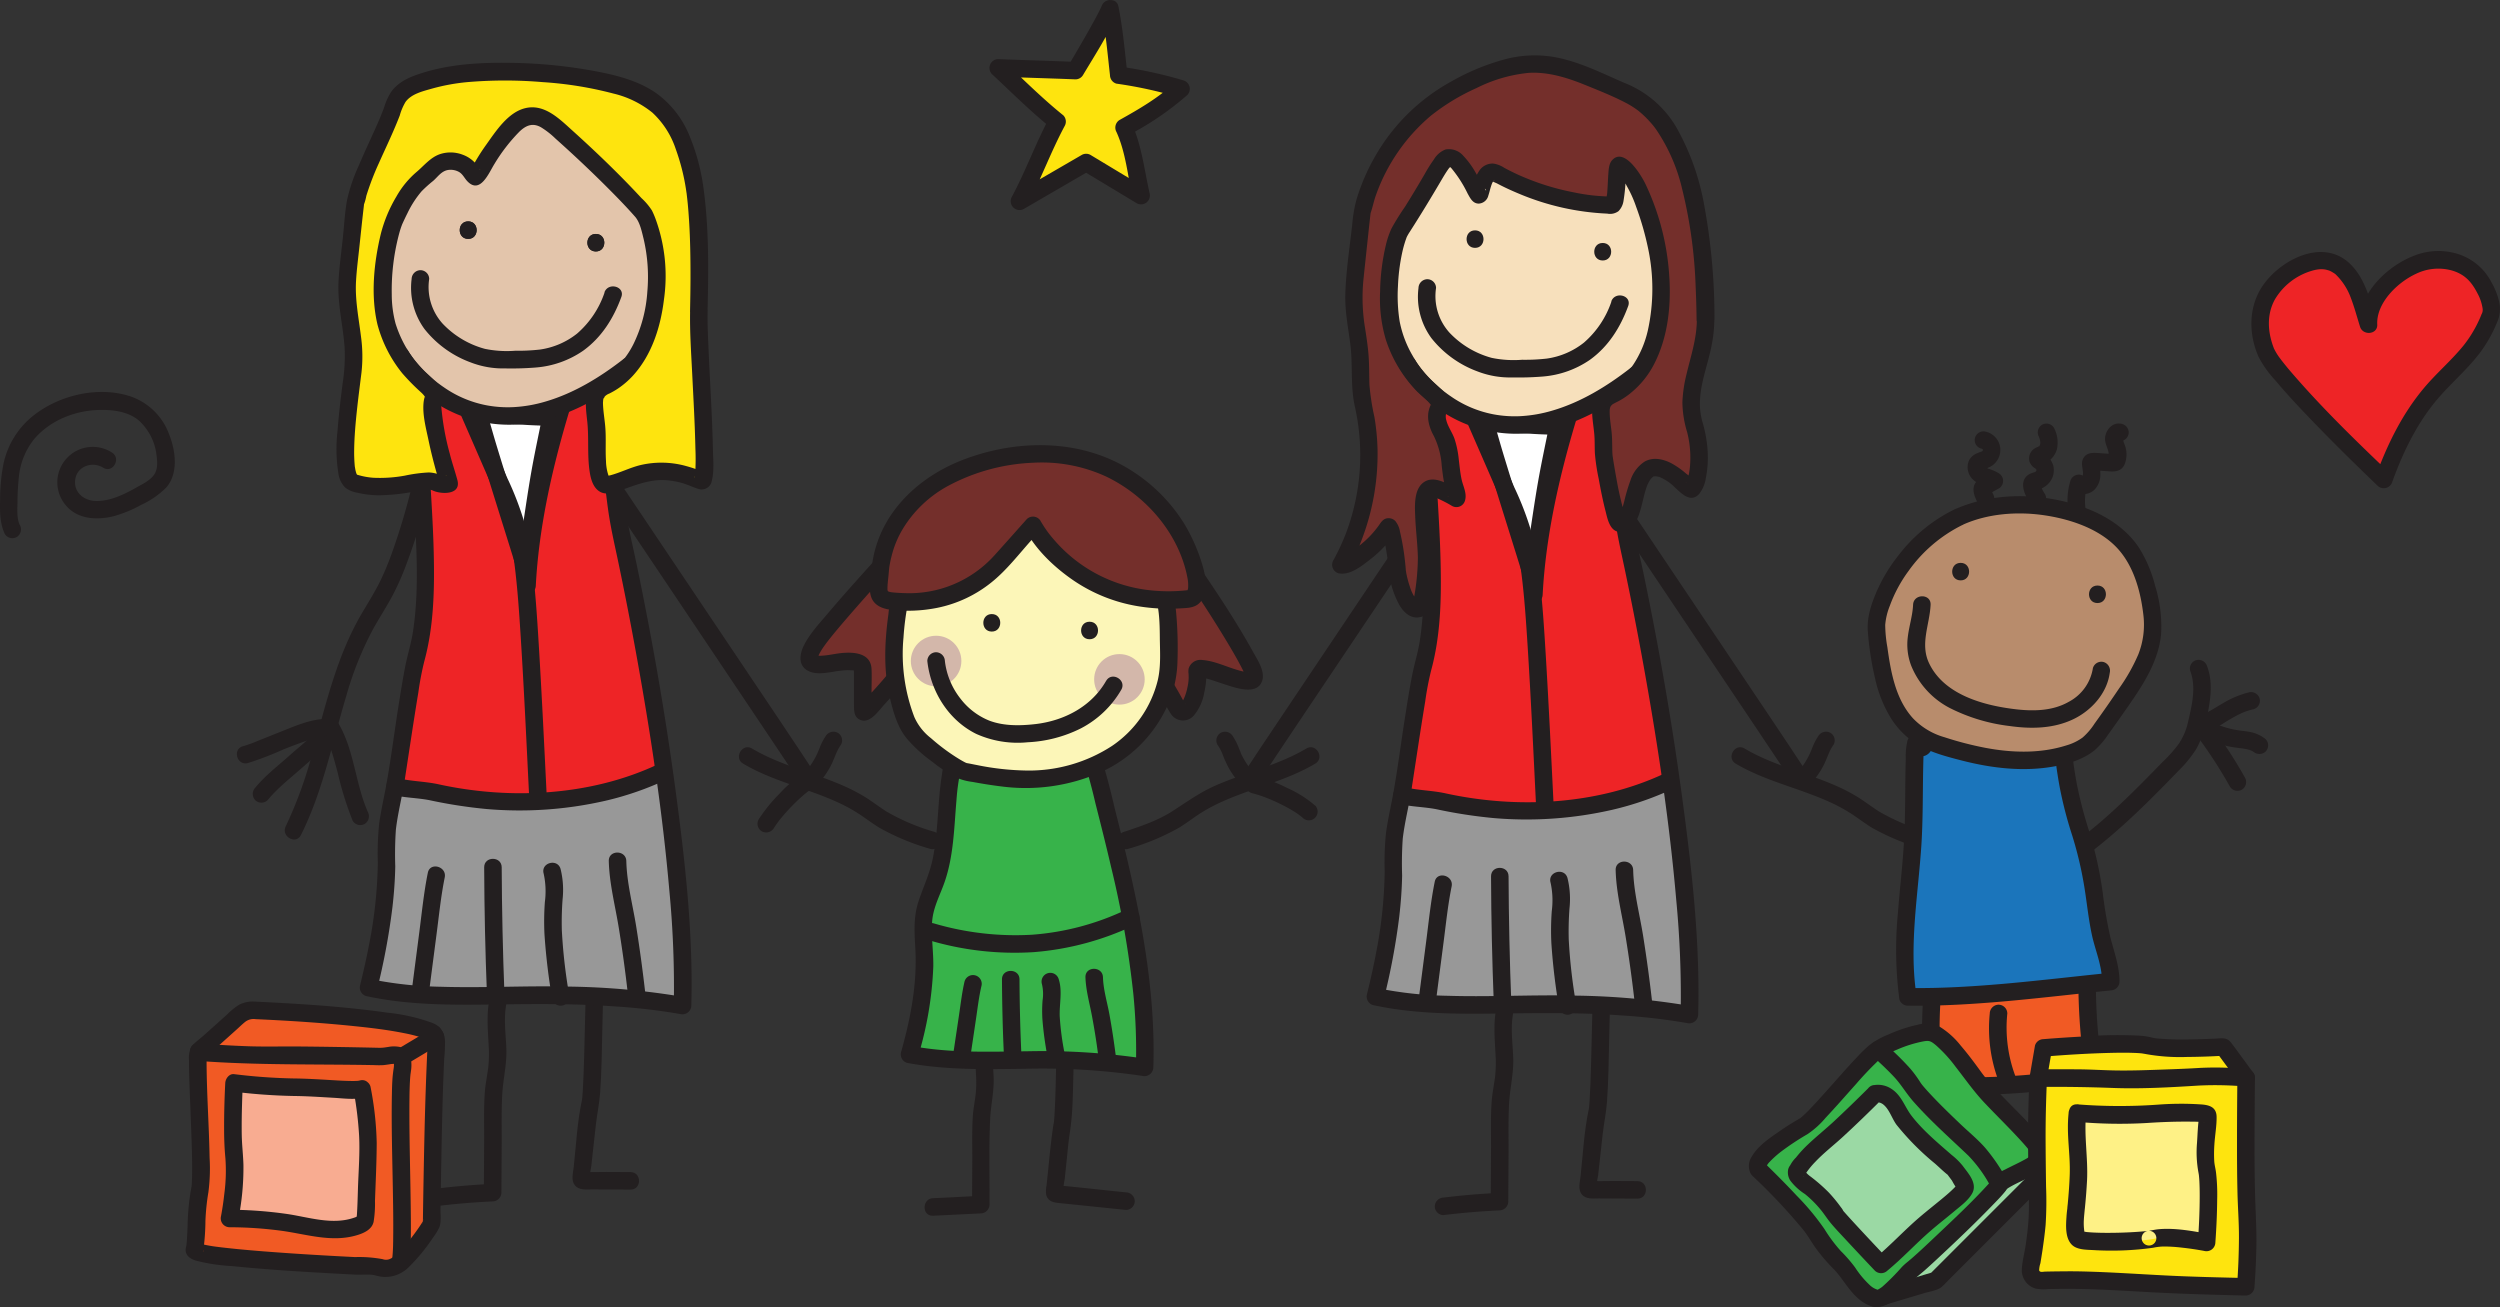 <svg xmlns="http://www.w3.org/2000/svg" width="606.463" height="317.1" viewBox="0 0 606.463 317.1">
  <rect x="0" y="0" width="606.463" height="317.1" fill="#333333" stroke="none"/>
  <g id="Nursery" transform="translate(-1017.965 -57.898)">
    <g id="Group_5059" data-name="Group 5059">
      <path id="Path_7922" data-name="Path 7922" d="M1405.94,177.8q7.11,10.575,14.22,21.16,12.345,18.39,24.67,36.79c2.79,4.18,5.6,8.35,8.35,12.55,1.49,2.28,5.17.15,3.67-2.15-6.14-9.37-12.43-18.65-18.66-27.95q-11.7-17.46-23.43-34.9-2.565-3.825-5.15-7.65c-1.52-2.26-5.2-.13-3.67,2.15h0Z" fill="#231f20"/>
      <path id="Path_7923" data-name="Path 7923" d="M1485.44,259.69a51.014,51.014,0,0,1-11.59-4.9c-1.76-1.11-3.4-2.39-5.17-3.5a42.675,42.675,0,0,0-5.41-2.81c-7.28-3.2-15.21-4.92-22.09-9-2.36-1.4-4.5,2.28-2.15,3.67,7.03,4.17,15.08,5.85,22.48,9.17a40.19,40.19,0,0,1,5.38,2.87c1.76,1.13,3.41,2.42,5.19,3.51a57.374,57.374,0,0,0,12.22,5.09c2.6.85,3.72-3.25,1.13-4.1h0Z" fill="#231f20"/>
      <path id="Path_7924" data-name="Path 7924" d="M1456.52,248.73a19.91,19.91,0,0,0,3.67-4.88c.5-.95.9-1.95,1.31-2.94.02-.05.2-.5.09-.22-.1.25.04-.09.06-.13.1-.23.21-.46.32-.69a9.406,9.406,0,0,1,.78-1.29,2.138,2.138,0,0,0-.76-2.91,2.193,2.193,0,0,0-2.91.76,13.916,13.916,0,0,0-1.48,2.87c-.09.21-.17.42-.26.63-.04.1-.08.21-.13.31,0,0-.21.5-.09.22.11-.25-.04.09-.06.13-.04.1-.09.2-.14.3q-.15.33-.33.66a17.633,17.633,0,0,1-1.43,2.3c-.06.08-.28.42-.01.03-.06.09-.14.17-.2.26-.14.17-.28.34-.42.5-.32.37-.67.73-1.02,1.07a2.149,2.149,0,0,0,0,3.01,2.188,2.188,0,0,0,3.01,0h0Z" fill="#231f20"/>
    </g>
    <g id="Group_5060" data-name="Group 5060">
      <path id="Path_7925" data-name="Path 7925" d="M1366.46,175.65q-7.11,10.575-14.22,21.16-12.345,18.39-24.67,36.79c-2.79,4.18-5.6,8.35-8.35,12.55-1.5,2.29,2.18,4.43,3.67,2.15,6.14-9.37,12.43-18.65,18.66-27.95q11.7-17.46,23.43-34.9,2.565-3.825,5.15-7.65c1.53-2.28-2.15-4.41-3.67-2.15h0Z" fill="#231f20"/>
      <path id="Path_7926" data-name="Path 7926" d="M1291.75,263.79a57.16,57.16,0,0,0,12.22-5.09c1.78-1.09,3.43-2.38,5.19-3.51a41.366,41.366,0,0,1,5.38-2.87c7.4-3.32,15.45-5,22.48-9.17,2.35-1.39.22-5.07-2.15-3.67-6.89,4.08-14.81,5.8-22.09,9-3.77,1.66-6.95,3.98-10.39,6.19-3.63,2.33-7.71,3.68-11.77,5.02-2.59.85-1.48,4.95,1.13,4.1h0Z" fill="#231f20"/>
      <path id="Path_7927" data-name="Path 7927" d="M1322.55,245.73c-.33-.33-.66-.66-.96-1.01-.14-.16-.29-.33-.43-.5a4.03,4.03,0,0,1-.26-.32c.09.14.17.23.03.04a19.9,19.9,0,0,1-1.47-2.37,6.891,6.891,0,0,1-.56-1.2c.08.27.07.18-.01-.04-.04-.1-.09-.21-.13-.31-.09-.21-.17-.42-.26-.63a14.4,14.4,0,0,0-1.51-2.95,2.17,2.17,0,0,0-2.91-.76,2.147,2.147,0,0,0-.76,2.91,9.426,9.426,0,0,1,.74,1.22c.11.22.22.45.32.68a1.691,1.691,0,0,1,.13.31c-.16-.44-.03-.06.01.04a32.607,32.607,0,0,0,1.34,3.02,19.9,19.9,0,0,0,3.67,4.88,2.128,2.128,0,1,0,3.01-3.01h0Z" fill="#231f20"/>
    </g>
    <path id="Path_7928" data-name="Path 7928" d="M1117.78,176.24a159.652,159.652,0,0,1-4.62,15.46,70.15,70.15,0,0,1-2.86,6.96c-1.38,2.84-3.09,5.51-4.68,8.24-5.95,10.22-8.58,21.71-11.7,32.99a101.874,101.874,0,0,1-6.63,18.44c-1.22,2.44,2.44,4.59,3.67,2.15,5.35-10.68,7.61-22.44,11.02-33.8a80.912,80.912,0,0,1,6.51-16.21c1.56-2.8,3.32-5.49,4.82-8.33a65.554,65.554,0,0,0,3.19-7.23,150.705,150.705,0,0,0,5.39-17.55c.66-2.65-3.43-3.79-4.1-1.13h0Z" fill="#231f20"/>
    <path id="Path_7929" data-name="Path 7929" d="M1095.56,233.4c-1.45,3.11-4.47,5.18-7.05,7.5-2.93,2.64-6.12,5.03-8.63,8.09a2.188,2.188,0,0,0,0,3.01,2.149,2.149,0,0,0,3.01,0c2.56-3.11,5.82-5.58,8.81-8.25,2.75-2.46,5.92-4.76,7.53-8.2a2.2,2.2,0,0,0-.76-2.91,2.149,2.149,0,0,0-2.91.76h0Z" fill="#231f20"/>
    <path id="Path_7930" data-name="Path 7930" d="M1095.99,234.85c2.02,3.19,2.95,6.99,3.92,10.6a80.23,80.23,0,0,0,3.61,11.56,2.144,2.144,0,0,0,2.91.76,2.186,2.186,0,0,0,.76-2.91c-3.12-7.12-3.3-15.49-7.53-22.16-1.46-2.3-5.14-.17-3.67,2.15Z" fill="#231f20"/>
    <path id="Path_7931" data-name="Path 7931" d="M1095.99,232.35c-3.5.32-6.93,1.87-10.16,3.15-1.79.7-3.56,1.43-5.35,2.13a29.908,29.908,0,0,1-3.54,1.28c-2.65.68-1.52,4.78,1.13,4.1a76.078,76.078,0,0,0,8.68-3.33c1.81-.71,3.63-1.41,5.47-2.04.76-.26,1.53-.5,2.3-.71.35-.09.7-.18,1.05-.25.13-.03.27-.04.4-.07.4-.1-.55.05.02,0a2.185,2.185,0,0,0,2.13-2.13,2.151,2.151,0,0,0-2.13-2.13h0Z" fill="#231f20"/>
    <path id="Path_7932" data-name="Path 7932" d="M1166.35,171.4c1.72,5.33-.72,9.61.49,15.08,6.83,30.93,17.59,83.72,16.69,115.38a204.855,204.855,0,0,0-26.87-2.47c-15.18-.45-34.49,1.4-49.31-1.89,2.76-11.21,4.76-22.71,4.31-34.25-.18-4.52-.73-9.09.06-13.55.64-3.65,6.06-28.55,7.15-32.09,4.8-15.54.33-46.44.47-62.7.16-18.09,9.94-5.62,10.33-5.91.46-.33,7.93-1.3,17.61-1.29,2.2,0,13.89-.84,15.91.03l3.15,23.67Z" fill="#ee2426"/>
    <path id="Path_7933" data-name="Path 7933" d="M1160.01,300.44c-.18,6.05-.24,12.1-.48,18.14-.05,1.36-.11,2.73-.2,4.09-.03.47-.07.94-.11,1.41l-.06.6c-.02.23.09-.41-.03.12-1.15,5.31-1.4,10.89-2,16.28-.15,1.39-.67,3.11.27,4.33.99,1.28,2.79,1.02,4.21,1.02,3.11.02,6.21.03,9.32.05,2.74.01,2.74-4.24,0-4.25-1.96,0-3.92-.02-5.89-.03s-3.83.11-5.72-.05l1.07.29-.26-.15.98,1.27c-.22-.58.21-2.04.29-2.72.13-1.16.26-2.31.38-3.47.25-2.22.49-4.45.74-6.67.3-2.58.84-5.12,1.03-7.72.36-5.08.42-10.2.53-15.29.05-2.42.1-4.84.17-7.25.08-2.74-4.17-2.73-4.25,0h0Z" fill="#231f20"/>
    <path id="Path_7934" data-name="Path 7934" d="M1123.9,350.48q6.765-.825,13.57-1.14a2.171,2.171,0,0,0,2.13-2.13c.02-3.95.05-7.89.07-11.84.02-3.98-.09-7.99.13-11.96.21-3.75,1.14-7.34,1-11.12-.14-3.75-.74-7.57.09-11.28.6-2.66-3.5-3.8-4.1-1.13-.87,3.89-.47,7.77-.28,11.71a30.382,30.382,0,0,1-.13,5.48c-.26,1.96-.67,3.89-.81,5.87-.28,3.96-.13,7.98-.16,11.95q-.03,6.165-.07,12.33l2.13-2.13q-6.81.315-13.57,1.14a2.2,2.2,0,0,0-2.13,2.13,2.145,2.145,0,0,0,2.13,2.13h0Z" fill="#231f20"/>
    <path id="Path_7935" data-name="Path 7935" d="M1165.15,177.8q7.11,10.575,14.22,21.16,12.345,18.39,24.67,36.79c2.79,4.18,5.6,8.35,8.35,12.55,1.49,2.28,5.17.15,3.67-2.15-6.14-9.37-12.43-18.65-18.66-27.95q-11.7-17.46-23.43-34.9-2.565-3.825-5.15-7.65c-1.52-2.26-5.2-.13-3.67,2.15h0Z" fill="#231f20"/>
    <path id="Path_7936" data-name="Path 7936" d="M1128.66,298.03c.49-3.15.99-6.3,1.48-9.46s.86-6.12,1.59-9.11c.65-2.66-3.45-3.79-4.1-1.13-.73,2.99-1.11,6.07-1.59,9.11s-.99,6.3-1.48,9.46a2.184,2.184,0,0,0,1.48,2.61,2.128,2.128,0,0,0,2.61-1.48h0Z" fill="#231f20"/>
    <path id="Path_7937" data-name="Path 7937" d="M1143.35,298.1q-.48-10.23-.54-20.46c-.01-2.73-4.26-2.74-4.25,0q.06,10.23.54,20.46c.13,2.72,4.38,2.74,4.25,0Z" fill="#231f20"/>
    <path id="Path_7938" data-name="Path 7938" d="M1155.91,297.95a71.9,71.9,0,0,1-1.41-10.11,39.935,39.935,0,0,1,.14-5.01,12.582,12.582,0,0,0-.4-5.11c-.87-2.58-4.98-1.47-4.1,1.13a11.017,11.017,0,0,1,.2,4.54,36.509,36.509,0,0,0-.05,5.23,87.824,87.824,0,0,0,1.51,10.46,2.133,2.133,0,0,0,2.61,1.48,2.163,2.163,0,0,0,1.48-2.61h0Z" fill="#231f20"/>
    <path id="Path_7939" data-name="Path 7939" d="M1170.7,297.85q-.735-5.37-1.76-10.69c-.65-3.32-1.75-6.71-1.86-10.1-.09-2.73-4.34-2.74-4.25,0,.12,3.66,1.23,7.25,1.93,10.82s1.34,7.38,1.84,11.1a2.124,2.124,0,0,0,2.61,1.48,2.172,2.172,0,0,0,1.48-2.61h0Z" fill="#231f20"/>
    <path id="Path_7940" data-name="Path 7940" d="M1183.54,301.86a204.855,204.855,0,0,0-26.87-2.47c-15.18-.45-34.49,1.4-49.31-1.89,2.76-11.21,4.82-36.26,4.37-47.8-.18-4.52,33.42,13.46,67.11-4.64,2.78-1.49,4.93,48.76,4.7,56.8Z" fill="#989898"/>
    <path id="Path_7941" data-name="Path 7941" d="M1163.76,167.75c.66,4.55,1.08,9.14,1.71,13.69.55,4.01,1.45,7.94,2.29,11.9q2.625,12.435,4.86,24.95c3.31,18.47,6.11,37.08,7.73,55.78a245.365,245.365,0,0,1,1.07,27.78l2.69-2.05a180.2,180.2,0,0,0-28.21-2.57c-10.32-.25-20.64.36-30.96.04a93.391,93.391,0,0,1-17.01-1.83l1.48,2.61a164.91,164.91,0,0,0,3.74-19.95c.39-3.34.64-6.7.7-10.06a87.88,87.88,0,0,1,.15-8.89c.48-4.08,1.53-8.08,2.16-12.14.49-3.18.97-6.37,1.46-9.55.59-3.87,1.19-7.73,1.83-11.59a72.651,72.651,0,0,1,1.42-7.46c2.36-8.62,2.52-17.6,2.31-26.5-.24-9.9-1.1-19.77-1.53-29.66a69.727,69.727,0,0,1,.23-13.32,21.09,21.09,0,0,1,.58-2.71,7.529,7.529,0,0,1,.69-1.81c.13-.24.28-.47.42-.71.06-.1.25-.32-.07.07a2.727,2.727,0,0,1,.27-.31c.15-.15.3-.29.46-.43-.4.35-.05.09.17-.07.45-.33-.3.04.04-.02a3.143,3.143,0,0,0,.44-.11c.34-.14-.58-.03-.06.02.13.01.29,0,.43,0,.67-.03-.5-.13.16.02a4.26,4.26,0,0,0,.49.1,2.509,2.509,0,0,0,1.8-.21c1.12-.65,1.07-1.88,1.18-3.01a48.218,48.218,0,0,1,.81-5.75,17.748,17.748,0,0,1,.51-1.9c.04-.13.09-.26.14-.38.17-.48-.15.31-.01.03.1-.2.24-.4.33-.61.22-.49-.3.29.05-.05.37-.36-.43.28-.03.03a.812.812,0,0,1-.58.14c.59.04-.49-.13-.05-.01.22.06-.6-.19-.04,0,.17.06.59.49.05,0a10.1,10.1,0,0,1,.93.92c.15.17.3.35.44.53.07.08.24.31-.06-.08.09.12.19.24.27.37q.51.705.99,1.44c2.91,4.39,5.34,9.6,9.4,13.08a8.752,8.752,0,0,0,6.38,2.31c3.62-.13,7.24-.37,10.87-.33.77,0,1.53.04,2.3.09.16.01.31.03.47.04-.49-.06-.13-.02,0,0a4.637,4.637,0,0,1,.64.17c-.52-.68-1.04-1.37-1.56-2.05.86,6.68,1.71,13.36,2.68,20.02a2.133,2.133,0,0,0,2.61,1.48,2.172,2.172,0,0,0,1.48-2.61c-.92-6.29-1.72-12.59-2.53-18.89a2.282,2.282,0,0,0-1.56-2.05,12.558,12.558,0,0,0-4.15-.46c-2.02-.04-4.03.03-6.05.1-1.71.06-3.41.15-5.12.22-.47.02-.95.02-1.42.02-.14,0-.38-.09.19.03-.13-.03-.26-.04-.38-.08-.14-.04-.78-.28-.5-.15s-.38-.21-.49-.28c-.21-.13-.41-.27-.62-.41-.09-.06-.31-.25.06.05-.12-.1-.25-.2-.37-.31-.25-.22-.49-.44-.73-.68-.42-.42-.81-.86-1.19-1.31-.2-.24-.4-.48-.59-.72.22.29-.38-.51-.48-.65-1.64-2.26-3.07-4.67-4.55-7.03-1.7-2.71-5.89-9.98-9.81-5.89-2.03,2.12-2.32,5.84-2.67,8.57a32.6,32.6,0,0,0-.37,3.41c-.03,1.52,0-1.31,1.98-1.32-.22,0,.62-.25.49.07,0,0-.2-.04-.22-.04a7.451,7.451,0,0,0-1.82-.24c-6.95-.05-7.59,10.14-7.74,14.95-.28,9.42.76,18.9,1.26,28.3.52,9.72,1.11,19.77-.4,29.44-.45,2.86-1.34,5.6-1.88,8.44-.65,3.36-1.18,6.74-1.71,10.11-1,6.34-1.79,12.73-2.96,19.04-.55,2.95-1.22,5.88-1.63,8.86a71.132,71.132,0,0,0-.32,9.35,109.694,109.694,0,0,1-2.12,19.96c-.63,3.31-1.38,6.6-2.18,9.88a2.154,2.154,0,0,0,1.48,2.61c10.21,2.23,20.79,2.18,31.19,2.04,9.73-.13,19.42-.24,29.13.47a145.3,145.3,0,0,1,15.86,1.85,2.161,2.161,0,0,0,2.69-2.05c.48-17.55-1.53-35.19-3.87-52.56-2.45-18.18-5.61-36.27-9.34-54.22-.9-4.34-1.97-8.66-2.64-13.05-.77-5.12-1.22-10.28-1.96-15.4a2.128,2.128,0,0,0-2.61-1.48,2.172,2.172,0,0,0-1.48,2.61Z" fill="#231f20"/>
    <path id="Path_7942" data-name="Path 7942" d="M1113.18,250.72c2.98.74,6.11.71,9.11,1.32a117.968,117.968,0,0,0,13.75,2.12,93.206,93.206,0,0,0,28.84-2.02,74.223,74.223,0,0,0,15.03-5.25,2.137,2.137,0,0,0,.76-2.91,2.169,2.169,0,0,0-2.91-.76c-16.31,7.75-35.91,8.77-53.39,4.94-3.32-.73-6.78-.71-10.07-1.53-2.65-.66-3.79,3.44-1.13,4.1h0Z" fill="#231f20"/>
    <path id="Path_7943" data-name="Path 7943" d="M1122.09,298.18q.9-6.93,1.8-13.85c.59-4.53,1.05-9.1,1.96-13.58.54-2.67-3.56-3.81-4.1-1.13-.95,4.69-1.43,9.47-2.04,14.21s-1.24,9.57-1.86,14.35a2.138,2.138,0,0,0,2.13,2.13,2.185,2.185,0,0,0,2.13-2.13h0Z" fill="#231f20"/>
    <path id="Path_7944" data-name="Path 7944" d="M1140.34,299.13q-.6-15.42-.67-30.84c-.01-2.73-4.26-2.74-4.25,0q.06,15.42.67,30.84c.11,2.73,4.36,2.74,4.25,0Z" fill="#231f20"/>
    <path id="Path_7945" data-name="Path 7945" d="M1156.03,299.19a131.21,131.21,0,0,1-1.77-15.55,73.77,73.77,0,0,1,.18-7.58,21.16,21.16,0,0,0-.49-7.37c-.75-2.63-4.85-1.51-4.1,1.13a20.037,20.037,0,0,1,.29,6.91,64.553,64.553,0,0,0-.09,7.87,153.681,153.681,0,0,0,1.88,15.71,2.133,2.133,0,0,0,2.61,1.48,2.172,2.172,0,0,0,1.48-2.61h0Z" fill="#231f20"/>
    <g id="Group_5061" data-name="Group 5061">
      <path id="Path_7946" data-name="Path 7946" d="M1134.51,160.13l.74-2.11,11.85,1.02h4.56l-2.72,13.77-3.55,22.62-8.99-28.85Z" fill="#fff"/>
      <path id="Path_7947" data-name="Path 7947" d="M1136.56,160.7l.73-2.11-2.05,1.56c5.49.47,10.91,1.02,16.41,1.02-.68-.9-1.37-1.79-2.05-2.69-.91,4.59-1.91,9.18-2.73,13.79-.94,5.34-1.68,10.72-2.52,16.08-.34,2.18-.68,4.35-1.02,6.53h4.1c-2.98-9.56-6.02-19.11-8.94-28.69-.67-2.2-1.29-4.41-1.93-6.61-.77-2.62-4.87-1.51-4.1,1.13,2.95,10.09,6.14,20.11,9.27,30.15.53,1.72,1.07,3.43,1.6,5.15.57,1.83,3.75,2.21,4.1,0,1.46-9.33,2.77-18.68,4.6-27.94.56-2.82,1.11-5.64,1.67-8.45a2.158,2.158,0,0,0-2.05-2.69c-5.5,0-10.93-.55-16.41-1.02a2.16,2.16,0,0,0-2.05,1.56l-.73,2.11c-.9,2.59,3.2,3.7,4.1,1.13Z" fill="#231f20"/>
    </g>
    <path id="Path_7948" data-name="Path 7948" d="M1150.6,251.17c-.59-11.98-1.16-23.96-1.88-35.92-.39-6.43-.78-12.88-1.53-19.28a83.159,83.159,0,0,0-2.01-11.29,74.141,74.141,0,0,0-4.13-10.76q-3.87-8.88-7.74-17.77a2.144,2.144,0,0,0-2.91-.76,2.179,2.179,0,0,0-.76,2.91q3.315,7.59,6.62,15.19c1.16,2.67,2.33,5.34,3.49,8.02.12.28.24.55.36.83.27.62-.18-.61,0,.12s.46,1.52.67,2.28c.43,1.54.81,3.09,1.12,4.66q.27,1.335.48,2.67c.08.48.15.95.22,1.43.03.22.06.44.09.65.02.13.08.61,0-.03.02.18.05.37.07.55.76,5.93,1.15,11.9,1.53,17.86.81,12.87,1.41,25.76,2.04,38.64.13,2.72,4.38,2.74,4.25,0h0Z" fill="#231f20"/>
    <path id="Path_7949" data-name="Path 7949" d="M1147.94,200c.71-13.52,3.64-26.96,7.41-39.94.3-1.03.6-2.06.93-3.09.84-2.61-3.27-3.73-4.1-1.13a197.469,197.469,0,0,0-6.98,30.09,141.318,141.318,0,0,0-1.51,14.07c-.14,2.73,4.11,2.73,4.25,0h0Z" fill="#231f20"/>
    <path id="Path_7950" data-name="Path 7950" d="M1173.98,91.51,1142.1,79.38l-30.84,20.4-4.43,27.56,3.67,31.49,10.84-5.78,12.48,4.86,17.9-.8,24.19-12.93,5.7-28.78Z" fill="#e3c5ab"/>
    <path id="Path_7951" data-name="Path 7951" d="M1162.51,118.9c2.73,0,2.74-4.25,0-4.25s-2.74,4.25,0,4.25Z" fill="#231f20"/>
    <path id="Path_7952" data-name="Path 7952" d="M1131.54,115.85c2.73,0,2.74-4.25,0-4.25s-2.74,4.25,0,4.25Z" fill="#231f20"/>
    <path id="Path_7953" data-name="Path 7953" d="M1113.37,145.25a33.582,33.582,0,0,0,9.3,9.7,32.571,32.571,0,0,0,26.82,4.98c8.34-1.98,15.8-6.55,22.51-11.75a2.14,2.14,0,0,0,0-3.01,2.178,2.178,0,0,0-3.01,0c-5.59,4.33-11.84,8.13-18.67,10.13a33.147,33.147,0,0,1-7.77,1.36,27.891,27.891,0,0,1-6.54-.44,26.867,26.867,0,0,1-10.35-4.36c-.34-.23-.67-.46-.99-.7-.17-.13-.34-.25-.51-.38-.19-.15.05.04.07.06-.12-.09-.23-.18-.35-.28-.59-.48-1.17-.97-1.73-1.49a34.364,34.364,0,0,1-2.79-2.87c-.39-.45-.76-.91-1.14-1.38.42.53-.03-.05-.18-.25-.12-.16-.23-.32-.35-.48-.23-.32-.45-.65-.65-.99-1.39-2.35-5.07-.22-3.67,2.15h0Z" fill="#231f20"/>
    <g id="Group_5062" data-name="Group 5062">
      <path id="Path_7954" data-name="Path 7954" d="M1187.49,133.27c.66-27.6-1.73-33.9-2.56-36.85-3.33-11.84-9.14-16.27-20.9-18.78a116.238,116.238,0,0,0-23.6-2.4c-7.49,0-14.89.5-21.97,3.29a7.684,7.684,0,0,0-4.83,4.8c-2.53,7.5-7.55,15.74-9.36,23.45-.12.51-1.64,15.03-1.85,17.03-.96,9.31,1.26,12.08,1.43,21.43.05,2.82-4.52,28.16-.22,29.66,8.33,2.9,17.2-1.43,20-.02,1.12.56,3.48.69,3.33.25-2-5.71-4.89-18.64-3.91-20.16,1.14-1.78-2.1-3.91-4.11-5.94a32.165,32.165,0,0,1-6.37-10.09c-3.54-8.22-.75-23.47,1.06-27.54,4.4-9.9,6.85-9.6,9.18-12.37a6.033,6.033,0,0,1,9.62.76c.7,1.16,1.11,1.33,1.81-.01a55.614,55.614,0,0,1,6.79-9.87c4.12-4.92,7.3-5.1,12.12-.82a260.177,260.177,0,0,1,21.01,20.6c5.79,11.73,3.98,35.41-9.43,41.84-4.56,2.19-1.65,5.94-1.93,14.12-.04,1.27-.28,10.3,2.55,9.87,5.3-.8,10.47-6.32,22.88-.96,1.78.77-.93-32.15-.71-41.26Z" fill="#fee40e"/>
      <path id="Path_7955" data-name="Path 7955" d="M1189.61,133.27c.23-9.84.36-19.83-.97-29.61a49.872,49.872,0,0,0-3.33-12.6,23.625,23.625,0,0,0-8.17-10.57c-3.97-2.79-8.82-4.13-13.51-5.08a119.516,119.516,0,0,0-22-2.27c-7.06-.1-14.31.29-21.08,2.41-2.96.92-5.81,2.04-7.69,4.63a14.851,14.851,0,0,0-1.71,3.76c-.58,1.58-1.23,3.13-1.92,4.67-1.41,3.17-2.9,6.3-4.25,9.5a41.215,41.215,0,0,0-2.8,8.21c-.57,3.02-.71,6.18-1.04,9.23-.37,3.5-.86,7.02-1.05,10.53-.29,5.44,1.07,10.66,1.47,16.04a42.412,42.412,0,0,1-.48,8.79c-.48,3.79-.94,7.58-1.22,11.38a38.233,38.233,0,0,0,.22,10.63,5.943,5.943,0,0,0,1.64,3.27,6.611,6.611,0,0,0,3,1.25,23.376,23.376,0,0,0,5.14.61,49.147,49.147,0,0,0,8.8-.94,25.292,25.292,0,0,1,2.85-.38,5.776,5.776,0,0,1,1.1.01c-.48-.07.08.03.15.07-.29-.13-.28-.12.03.01a7.282,7.282,0,0,0,.77.31c2.17.69,6.27.61,5.36-2.78-.57-2.13-1.3-4.22-1.84-6.37a61.934,61.934,0,0,1-2.11-12.09c-.02-.35.19-.29-.02.06.18-.29-.14-.1-.03-.02,0,0-.19.45.08-.11a3.832,3.832,0,0,0,.33-.97,4.84,4.84,0,0,0-1.43-4.01,38.862,38.862,0,0,0-2.93-2.81,21.618,21.618,0,0,1-3.15-3.73,28.806,28.806,0,0,1-3.89-7.88,27.382,27.382,0,0,1-.93-7.09,53.351,53.351,0,0,1,1.64-14.18c.2-.77.41-1.54.68-2.29.06-.16.12-.33.18-.49l.06-.15c-.16.38-.13.31.1-.21.37-.8.74-1.59,1.14-2.38a24.55,24.55,0,0,1,3.43-5.32,31.6,31.6,0,0,1,2.79-2.51c1.2-1.04,2.03-2.44,3.73-2.68a4.185,4.185,0,0,1,2.41.41c1.09.55,1.43,1.59,2.25,2.41,3.08,3.12,5.2-2.2,6.45-4.19a42.034,42.034,0,0,1,6.11-7.92c1.61-1.54,3.2-2.18,5.21-1.07a20.152,20.152,0,0,1,3.51,2.73c1.39,1.25,2.78,2.5,4.15,3.77q3.945,3.645,7.76,7.43c2.54,2.53,5.06,5.09,7.42,7.77,1.17,1.33,1.62,3.53,2.06,5.32a40.532,40.532,0,0,1,.92,12.85,33.994,33.994,0,0,1-3.35,12.7,20.93,20.93,0,0,1-3.47,5.02,18.213,18.213,0,0,1-4.77,3.43c-4.16,2.23-3.4,6.46-2.98,10.41.42,3.98-.02,7.97.55,11.94.26,1.78.76,3.91,2.37,4.96,1.54,1.01,3.49.34,5.09-.22,3.75-1.3,7.15-2.77,11.21-2.48a20.007,20.007,0,0,1,3.77.68c1.46.4,2.84,1.14,4.28,1.52a2.5,2.5,0,0,0,2.94-2.07c.61-2.37.32-5.15.27-7.56-.18-8.26-.73-16.51-1.08-24.77-.13-2.97-.27-5.94-.2-8.91.06-2.74-4.19-2.74-4.25,0-.11,5.08.25,10.18.5,15.24.3,6.07.65,12.14.78,18.22a58.122,58.122,0,0,1-.05,6.05c-.01.15-.03.3-.04.46-.03.5.07-.3.01-.08a.855.855,0,0,0-.06.31c.07.21-.31.31.02.03.13-.11.21-.41.53-.66.91-.71,2.69.04,1.03-.64a30.624,30.624,0,0,0-3.75-1.27,22.278,22.278,0,0,0-11.06-.21c-2.52.62-4.85,1.83-7.35,2.49a5.19,5.19,0,0,0-.78.18c-.39.16.42.1.19.02a4.309,4.309,0,0,1,.47.26c-.16-.07-.08-.29.03.08-.03-.1-.14-.2-.18-.29-.24-.56.13.43-.09-.2a11.766,11.766,0,0,1-.61-3.55c-.18-2.78.06-5.56-.18-8.33-.14-1.64-.42-3.28-.52-4.93-.02-.3-.03-.61-.03-.91,0-.1.09-.89.01-.45a3.564,3.564,0,0,1,.19-.73c-.19.49.43-.52.12-.17a3.029,3.029,0,0,1,1.21-.83,19.033,19.033,0,0,0,2.1-1.21,20.467,20.467,0,0,0,3.57-3.06c4.65-5.06,6.79-11.9,7.6-18.6a40.33,40.33,0,0,0-2.03-19.45,20.413,20.413,0,0,0-.9-2.1,15.423,15.423,0,0,0-2.54-3q-2.625-2.835-5.34-5.56c-3.73-3.75-7.59-7.38-11.53-10.93-3.06-2.76-6.63-6.35-11.16-5.36-4.3.94-7.29,5.63-9.66,8.95-.73,1.02-1.43,2.07-2.08,3.15-.31.51-.61,1.02-.9,1.54-.14.26-.28.52-.43.78l-.1.2c-.36.52-.24.5.36-.03h1.13c.81.24.61.56.36.05a3.7,3.7,0,0,0-.36-.52,7.617,7.617,0,0,0-3.65-2.79,8.211,8.211,0,0,0-5.36-.19c-2.45.77-4,2.85-5.91,4.44a22.049,22.049,0,0,0-4.81,5.89,33.992,33.992,0,0,0-3.79,9.09c-1.68,7.01-2.49,14.94-.79,22.02a31.759,31.759,0,0,0,6.01,11.78,52.9,52.9,0,0,0,4.58,4.65,6.616,6.616,0,0,1,.76.83c.59.82-.05.19.25.04-.22.11-.39,1.17-.43,1.55-.3,2.99.59,6.27,1.2,9.17.42,2.01.9,4,1.43,5.99.23.87.47,1.74.73,2.6.13.43.26.86.4,1.29.05.16.1.32.16.48s.14.79.15.19l.62-1.5c.71-.75,1.37-.4.46-.44a1.667,1.667,0,0,1-.32-.02,4.858,4.858,0,0,1-1.03-.26,7.549,7.549,0,0,0-2.57-.52,36.319,36.319,0,0,0-5.78.77,33.647,33.647,0,0,1-7.56.52,16.958,16.958,0,0,1-3.61-.63,7.319,7.319,0,0,1-.83-.27c.69.26.34.11.19.05.01,0,.44.37.22.15-.25-.24.24.44.08.11-.09-.17-.19-.34-.28-.51.23.47.03.06-.04-.19-.06-.22-.12-.45-.17-.67-.03-.17-.15-.9-.13-.74a36.142,36.142,0,0,1-.16-3.95c.04-3.38.35-6.75.71-10.1.32-2.94.71-5.88,1.07-8.82a35.439,35.439,0,0,0-.13-8.73c-.55-4.48-1.45-8.81-1.2-13.36.16-2.89.55-5.78.85-8.66.33-3.1.65-6.19,1.01-9.28.04-.35.09-.71.13-1.06-.12,1.1-.08.36-.03.27a11.764,11.764,0,0,0,.54-2,65.587,65.587,0,0,1,3.01-7.86c1.18-2.65,2.43-5.28,3.58-7.94.53-1.22,1.04-2.45,1.52-3.69a13.472,13.472,0,0,1,1.41-3.31c1.4-1.9,4.06-2.55,6.21-3.16a48.4,48.4,0,0,1,8.77-1.63,107.3,107.3,0,0,1,18.28,0,89.547,89.547,0,0,1,17.15,2.77,23.733,23.733,0,0,1,9.45,4.62,21.092,21.092,0,0,1,5.69,8.87,51.548,51.548,0,0,1,2.46,9.63c.04.27.08.55.12.82.01.1.05.41,0-.04.02.12.03.24.05.36.08.69.16,1.37.23,2.06.16,1.55.27,3.1.37,4.66.27,4.39.34,8.79.34,13.18,0,2.87-.05,5.75-.11,8.62-.06,2.74,4.19,2.73,4.25,0Z" fill="#231f20"/>
    </g>
    <path id="Path_7956" data-name="Path 7956" d="M1162.51,118.9c2.73,0,2.74-4.25,0-4.25s-2.74,4.25,0,4.25Z" fill="#231f20"/>
    <path id="Path_7957" data-name="Path 7957" d="M1131.54,115.85c2.73,0,2.74-4.25,0-4.25s-2.74,4.25,0,4.25Z" fill="#231f20"/>
    <path id="Path_7958" data-name="Path 7958" d="M1164.63,128.84a22.838,22.838,0,0,1-6.66,9.97,18.687,18.687,0,0,1-9.07,3.89,46.441,46.441,0,0,1-5.9.28,26.472,26.472,0,0,1-7.38-.45,21.964,21.964,0,0,1-10.25-6.09,13.238,13.238,0,0,1-3.29-10.87,2.138,2.138,0,0,0-2.13-2.13,2.185,2.185,0,0,0-2.13,2.13,16.974,16.974,0,0,0,3.11,12.13,25.453,25.453,0,0,0,11.18,8.1,21.721,21.721,0,0,0,8.41,1.47,73.773,73.773,0,0,0,7.44-.22,23.406,23.406,0,0,0,11.45-4.06c4.5-3.24,7.4-7.89,9.28-13.04.94-2.57-3.17-3.68-4.1-1.13h0Z" fill="#231f20"/>
    <path id="Path_7959" data-name="Path 7959" d="M1174.52,298.97q-.915-8.115-2.2-16.19c-.86-5.38-2.29-10.64-2.42-16.01-.07-2.73-4.32-2.74-4.25,0,.13,5.44,1.55,10.83,2.42,16.18q1.3,7.98,2.2,16.02a2.192,2.192,0,0,0,2.13,2.13,2.151,2.151,0,0,0,2.13-2.13h0Z" fill="#231f20"/>
    <g id="Group_5063" data-name="Group 5063">
      <path id="Path_7960" data-name="Path 7960" d="M1239.2,187.13s-19.37,20.78-23.4,26.75c-3.96,5.87.25,5.57,4.76,4.76a14.632,14.632,0,0,1,5.41-.09,1.586,1.586,0,0,1,1.29,1.56v10.1a.423.423,0,0,0,.77.24s15.64-15.79,15.64-22.67" fill="#742f2b"/>
      <path id="Path_7961" data-name="Path 7961" d="M1237.7,185.63q-5.475,5.88-10.85,11.87c-2.69,3-5.37,6.02-7.97,9.1-2.09,2.47-4.51,5.03-5.94,7.95-.98,2-1.39,4.64.85,5.97,1.8,1.08,4.19.67,6.14.37a26.011,26.011,0,0,1,3.52-.42c.45,0,1.25.05,1.51.05.06,0,.44.09.44.08s-.33-.43-.27-.46c-.09.06,0,.87,0,.99v7.55c0,1.55-.08,3.36,1.76,3.94,2.23.71,4.27-2.36,5.55-3.76a110.047,110.047,0,0,0,8.47-10.32c2.19-3.07,4.81-6.84,4.87-10.76.05-2.74-4.2-2.74-4.25,0a3.85,3.85,0,0,1-.02.48c.05-.39.02-.09-.02.11-.1.43-.21.85-.35,1.27a12.908,12.908,0,0,1-1.02,2.22,47.052,47.052,0,0,1-3.78,5.78,110.241,110.241,0,0,1-8,9.4,25.71,25.71,0,0,1-1.99,2.05l.94-.55-.2.04h1.13l-.19-.06.94.55-.15-.14.55.94c.11.41.01.33.02-.02s0-.72,0-1.07v-3.24c0-1.78.08-3.57,0-5.35-.18-3.97-4.43-4.18-7.48-3.85-1.54.17-3.05.55-4.61.62a4.512,4.512,0,0,1-1.22-.05c-.38-.1-.09.08-.21-.09.07.1.21.11.28.22a3.261,3.261,0,0,0,.21.53c-.08-.08.1-.25,0-.12-.13.16.06-.22.09-.29a6.651,6.651,0,0,1,.34-.77,16.174,16.174,0,0,1,1.14-1.81c.21-.3.42-.58.64-.87.06-.08.42-.54.15-.2.16-.2.31-.4.47-.6,1.42-1.79,2.9-3.52,4.39-5.25,3.46-4.01,7-7.95,10.57-11.86q3.27-3.585,6.57-7.15c1.86-2-1.14-5.01-3.01-3.01h0Z" fill="#231f20"/>
    </g>
    <g id="Group_5064" data-name="Group 5064">
      <path id="Path_7962" data-name="Path 7962" d="M1294.11,214.2s6.5,9.69,9.18,14.91,5.74-4.59,5.1-8.16,15.15,5.77,13.74.41-23.9-38.86-26.34-39.9" fill="#742f2b"/>
      <path id="Path_7963" data-name="Path 7963" d="M1292.28,215.27c2.07,3.09,4.08,6.21,6.01,9.39.67,1.1,1.33,2.2,1.96,3.32a32.484,32.484,0,0,0,1.72,3.04,3.488,3.488,0,0,0,5.51.56,11.7,11.7,0,0,0,2.61-5.63,18.777,18.777,0,0,0,.48-3.35,9.084,9.084,0,0,0-.02-1.28,2.868,2.868,0,0,0-.13-.93,1.234,1.234,0,0,1-.15,1.11,1.285,1.285,0,0,1-1.16.75c.18.01.37,0,.55.01-.71-.02.2.05.4.09.39.09.77.19,1.15.31,1.56.46,3.09,1.02,4.64,1.51,2.45.78,7.35,2.35,8.35-1.3.62-2.27-1.27-5.04-2.31-6.92-3.85-6.98-8.3-13.66-12.77-20.25-2.43-3.59-4.9-7.15-7.49-10.62-.93-1.24-1.86-2.47-2.86-3.65a6.619,6.619,0,0,0-1.93-1.8,2.2,2.2,0,0,0-2.91.76,2.148,2.148,0,0,0,.76,2.91c.44.2-.4-.46.1.08.25.26.5.52.74.79.33.37.64.76.96,1.15.18.22.35.44.52.66.05.06.39.5.08.09.11.14.21.28.32.42,2.07,2.72,4.04,5.51,5.98,8.32,4.51,6.53,8.9,13.17,12.95,20,.76,1.29,1.51,2.58,2.22,3.9.28.52.55,1.04.82,1.57.11.21.21.43.31.65.05.11.1.22.15.32.17.37-.17-.46-.05-.11s.23.66.32,1.01c.08.28,0-.54-.03-.14-.03.36.18-.58.19-.6a1.145,1.145,0,0,1,.66-.49c-.4.14.46.08-.22.03-.13,0-.27-.01-.41-.02-.49-.01.37.06.04.01a15.624,15.624,0,0,1-2-.46c-2.84-.8-5.7-2.25-8.67-2.47a2.993,2.993,0,0,0-3.35,2.04,3.825,3.825,0,0,0,0,1.47c-.05-.48,0,.57,0,.74a11.68,11.68,0,0,1-.34,2.56,12.151,12.151,0,0,1-.96,2.86c-.1.19-.21.38-.32.57-.07.11-.15.22-.22.33.14-.18.13-.19-.02-.01-.27.29.14.03,0,.01-.14.08-.08.06.19-.07a1.094,1.094,0,0,1,.62.03c-.46-.11.37.08.28.18-.02.03-.2-.22-.32-.44-.26-.47-.5-.95-.76-1.42-.65-1.18-1.33-2.34-2.02-3.49-2.09-3.47-4.28-6.88-6.53-10.24-1.52-2.26-5.2-.14-3.67,2.15h0Z" fill="#231f20"/>
    </g>
    <path id="Path_7964" data-name="Path 7964" d="M1274.33,308.88c-.11,4.04-.16,8.09-.27,12.13-.06,2.15-.12,4.31-.24,6.46-.04.74-.08,1.49-.15,2.23-.02.24-.05.49-.08.73.08-.67.05-.27.01-.13-.13.52-.18,1.07-.26,1.6-.52,3.55-.82,7.13-1.2,10.7-.1.96-.2,1.92-.3,2.87a6.618,6.618,0,0,0-.08,2.26c.34,1.37,1.44,1.82,2.7,1.96,2.68.29,5.36.55,8.04.83,2.87.3,5.74.59,8.61.89a2.145,2.145,0,0,0,2.13-2.13,2.178,2.178,0,0,0-2.13-2.13c-5.67-.58-11.33-1.22-17-1.75l1.07.29-.22-.13.98,1.27c-.19-.54.27-2.45.35-3.28.13-1.28.27-2.55.4-3.83.24-2.31.43-4.63.78-6.92a65.046,65.046,0,0,0,.67-7.11c.23-5.6.27-11.21.43-16.82.08-2.74-4.17-2.73-4.25,0h0Z" fill="#231f20"/>
    <path id="Path_7965" data-name="Path 7965" d="M1244.29,352.82l11.59-.57a2.178,2.178,0,0,0,2.13-2.13c.04-6.93-.18-13.92.16-20.85.16-3.35.96-6.58.84-9.96-.12-3.28-.62-6.63.07-9.88.56-2.67-3.53-3.81-4.1-1.13-.72,3.43-.41,6.84-.25,10.31a28.526,28.526,0,0,1-.1,4.89c-.22,1.77-.57,3.52-.68,5.31-.22,3.45-.11,6.95-.12,10.41-.02,3.63-.04,7.27-.06,10.9l2.13-2.13-11.59.57c-2.72.13-2.74,4.38,0,4.25h0Z" fill="#231f20"/>
    <path id="Path_7966" data-name="Path 7966" d="M1513.31,308.88c-.11,4.04-.16,8.09-.27,12.13-.06,2.15-.12,4.31-.24,6.46-.04.74-.08,1.49-.15,2.23-.02.24-.05.49-.08.73.08-.67.05-.27.01-.13-.13.52-.18,1.07-.26,1.6-.52,3.55-.82,7.13-1.2,10.7-.1.96-.2,1.92-.3,2.87a6.618,6.618,0,0,0-.08,2.26c.34,1.37,1.44,1.82,2.7,1.96,2.68.29,5.36.55,8.04.83,2.87.3,5.74.59,8.61.89a2.145,2.145,0,0,0,2.13-2.13,2.178,2.178,0,0,0-2.13-2.13c-5.67-.58-11.33-1.22-17-1.75l1.07.29-.22-.13.98,1.27c-.19-.54.27-2.45.35-3.28.13-1.28.27-2.55.4-3.83.24-2.31.43-4.63.78-6.92a65.42,65.42,0,0,0,.67-7.11c.23-5.6.27-11.21.43-16.82.08-2.74-4.17-2.73-4.25,0h0Z" fill="#231f20"/>
    <path id="Path_7967" data-name="Path 7967" d="M1483.27,352.82l11.59-.57a2.178,2.178,0,0,0,2.13-2.13c.04-6.93-.18-13.92.16-20.85.16-3.35.96-6.58.84-9.96-.12-3.28-.62-6.63.07-9.88.56-2.67-3.53-3.81-4.1-1.13-.72,3.43-.41,6.84-.25,10.31a28.526,28.526,0,0,1-.1,4.89c-.22,1.77-.57,3.52-.68,5.31-.22,3.45-.11,6.95-.12,10.41-.02,3.63-.04,7.27-.06,10.9l2.13-2.13-11.59.57c-2.72.13-2.74,4.38,0,4.25h0Z" fill="#231f20"/>
    <g id="Group_5065" data-name="Group 5065">
      <path id="Path_7968" data-name="Path 7968" d="M1281.52,237.46a115.647,115.647,0,0,1,3.45,11.73c5.69,22.29,11.42,44.85,10.67,67.66a142.606,142.606,0,0,0-19.16-1.78c-12.66-.32-25.51,1.01-37.88-1.37,2.3-8.08,3.97-16.36,3.6-24.68-.15-3.26-.61-6.55.05-9.76.54-2.63,1.8-5.1,2.71-7.65,4-11.2,1.19-23.75,6.32-34.6a1.881,1.881,0,0,1,.66-.87,2.457,2.457,0,0,1,1.35-.24q12.1,0,24.21.03a15.734,15.734,0,0,1,5.41.63l-1.4.89Z" fill="#37b34a"/>
      <path id="Path_7969" data-name="Path 7969" d="M1279.48,238.02a145.845,145.845,0,0,1,4.23,14.79c1.3,5.11,2.59,10.23,3.78,15.36a235.957,235.957,0,0,1,5.41,30.89,140.768,140.768,0,0,1,.62,17.78l2.69-2.05a167.3,167.3,0,0,0-28.64-1.88c-9.47.12-19.04.49-28.4-1.26.49.87.99,1.74,1.48,2.61a86.164,86.164,0,0,0,3.72-21.89c.06-3.61-.53-7.21-.29-10.81s1.97-6.56,3.07-9.8c2.17-6.34,2.27-13.13,2.84-19.74a52.576,52.576,0,0,1,1.44-9.17,26.832,26.832,0,0,1,1.5-4.37l.18-.4q.405-.63-.18-.06a11.979,11.979,0,0,1,1.34,0h2.96q6.42,0,12.85.01h6.42a17.916,17.916,0,0,1,5.84.56l-.51-3.88c-.47.3-.94.6-1.4.89-2.3,1.47-.17,5.15,2.15,3.67.47-.3.94-.6,1.4-.89a2.15,2.15,0,0,0-.51-3.88c-3.64-1.22-7.88-.71-11.66-.72-3.95,0-7.91,0-11.86-.01h-5.68c-2.05,0-3.78.18-4.84,2.17a32.175,32.175,0,0,0-2.98,9.97c-1.08,6.81-.84,13.8-2.27,20.56-.75,3.51-2.27,6.68-3.39,10.06-1.21,3.63-1.03,7.33-.8,11.09.54,8.7-1.08,17.17-3.44,25.51a2.141,2.141,0,0,0,1.48,2.61c9.43,1.77,19.01,1.56,28.56,1.43a165.284,165.284,0,0,1,28.47,1.72,2.161,2.161,0,0,0,2.69-2.05c.66-21.4-4.2-42.44-9.42-63.04a166.948,166.948,0,0,0-4.77-16.91,2.169,2.169,0,0,0-2.61-1.48,2.131,2.131,0,0,0-1.48,2.61Z" fill="#231f20"/>
    </g>
    <path id="Path_7970" data-name="Path 7970" d="M1244.65,259.69a51.014,51.014,0,0,1-11.59-4.9c-1.76-1.11-3.4-2.39-5.17-3.5a42.675,42.675,0,0,0-5.41-2.81c-7.28-3.2-15.21-4.92-22.09-9-2.36-1.4-4.5,2.28-2.15,3.67,7.03,4.17,15.08,5.85,22.48,9.17a40.19,40.19,0,0,1,5.38,2.87c1.76,1.13,3.41,2.42,5.19,3.51a57.374,57.374,0,0,0,12.22,5.09c2.6.85,3.72-3.25,1.13-4.1h0Z" fill="#231f20"/>
    <path id="Path_7971" data-name="Path 7971" d="M1213.15,245.39a27.268,27.268,0,0,0-6.11,5.07,38.634,38.634,0,0,0-5.03,6.2,2.151,2.151,0,0,0,.76,2.91,2.2,2.2,0,0,0,2.91-.76c.27-.44.57-.87.87-1.29l.27-.36.08-.11c.14-.18.11-.14-.09.11a9.659,9.659,0,0,1,.61-.76c.83-1.01,1.7-1.99,2.62-2.93s1.85-1.84,2.84-2.69c.25-.21.5-.41.75-.62.37-.3-.39.29-.01,0,.1-.08.21-.15.31-.23a13.031,13.031,0,0,1,1.36-.87,2.153,2.153,0,0,0,.76-2.91,2.2,2.2,0,0,0-2.91-.76h0Z" fill="#231f20"/>
    <path id="Path_7972" data-name="Path 7972" d="M1336.96,253.29a27.246,27.246,0,0,0-6.71-4.23,37.723,37.723,0,0,0-7.47-2.85,2.122,2.122,0,0,0-1.13,4.09,28.6,28.6,0,0,1,3.14.99c.28.11.57.22.85.33.17.07.35.14.52.21.37.15-.12-.06.1.04.62.28,1.24.55,1.85.84,1.17.56,2.31,1.16,3.42,1.83.51.31,1.01.63,1.5.98.15.11.71.57.31.22.21.18.43.35.63.54a2.128,2.128,0,1,0,3.01-3.01h0Z" fill="#231f20"/>
    <path id="Path_7973" data-name="Path 7973" d="M1215.73,248.73a19.91,19.91,0,0,0,3.67-4.88c.5-.95.9-1.95,1.31-2.94.02-.05.2-.5.09-.22-.1.25.04-.09.06-.13.1-.23.21-.46.32-.69a9.406,9.406,0,0,1,.78-1.29,2.138,2.138,0,0,0-.76-2.91,2.193,2.193,0,0,0-2.91.76,13.916,13.916,0,0,0-1.48,2.87c-.09.21-.17.42-.26.63-.04.1-.08.21-.13.31,0,0-.21.5-.09.22.11-.25-.04.09-.06.13-.04.1-.09.2-.14.3q-.15.33-.33.66a17.633,17.633,0,0,1-1.43,2.3c-.06.08-.28.42-.01.03-.06.09-.14.17-.2.26-.14.17-.28.34-.42.5-.32.37-.67.73-1.02,1.07a2.149,2.149,0,0,0,0,3.01,2.188,2.188,0,0,0,3.01,0h0Z" fill="#231f20"/>
    <path id="Path_7974" data-name="Path 7974" d="M1243.38,286a72.562,72.562,0,0,0,25.37,2.87,69.323,69.323,0,0,0,24.6-6.64c2.47-1.18.31-4.85-2.15-3.67a63.8,63.8,0,0,1-22.9,6.09,70.036,70.036,0,0,1-23.8-2.75c-2.64-.74-3.76,3.36-1.13,4.1h0Z" fill="#231f20"/>
    <path id="Path_7975" data-name="Path 7975" d="M1253.47,313.54c.41-2.78.83-5.56,1.24-8.34.4-2.68.71-5.39,1.32-8.04a2.122,2.122,0,1,0-4.09-1.13c-.61,2.64-.92,5.36-1.32,8.04-.41,2.78-.83,5.56-1.24,8.34a2.189,2.189,0,0,0,1.48,2.61,2.133,2.133,0,0,0,2.61-1.48Z" fill="#231f20"/>
    <path id="Path_7976" data-name="Path 7976" d="M1265.73,313.53q-.405-9.015-.45-18.05c-.01-2.73-4.26-2.74-4.25,0q.045,9.03.45,18.05a2.13,2.13,0,1,0,4.26,0h0Z" fill="#231f20"/>
    <path id="Path_7977" data-name="Path 7977" d="M1276.2,313.33a65.95,65.95,0,0,1-1.16-8.85c-.12-2.98.69-6.12-.23-8.99a2.122,2.122,0,1,0-4.09,1.13,10.234,10.234,0,0,1,.16,3.94,32.249,32.249,0,0,0-.04,4.61,81,81,0,0,0,1.28,9.29,2.133,2.133,0,0,0,2.61,1.48,2.172,2.172,0,0,0,1.48-2.61h0Z" fill="#231f20"/>
    <path id="Path_7978" data-name="Path 7978" d="M1288.61,313.81c-.42-3.28-.92-6.56-1.51-9.81-.54-2.97-1.48-6-1.57-9.03-.08-2.73-4.33-2.74-4.25,0,.1,3.18,1.01,6.32,1.59,9.43s1.09,6.26,1.49,9.41a2.2,2.2,0,0,0,2.13,2.13,2.151,2.151,0,0,0,2.13-2.13h0Z" fill="#231f20"/>
    <g id="Group_5066" data-name="Group 5066">
      <path id="Path_7979" data-name="Path 7979" d="M1299.95,200.9c1.87,4.94,1.38,11.15,1.54,16.43.28,9.03-4.81,17.77-12.19,23s-16.76,7.15-25.77,6.5a101.957,101.957,0,0,1-11.52-1.73c-1.82-.35-12.01-7.32-13.77-11.41a42.592,42.592,0,0,1-3.43-15.07c-.16-3.93.73-14.22,2.16-17.89,2.34-6,6.78-4.38,12.23-7.81,8.1-5.09,17.92-7.85,27.35-6.27s17.78,6.41,21.01,15.42l2.38-1.16Z" fill="#fcf6b8"/>
      <path id="Path_7980" data-name="Path 7980" d="M1297.9,201.47c1.29,3.54,1.39,7.28,1.42,11.01.03,3.47.3,6.99-.49,10.4a26.986,26.986,0,0,1-11.11,15.97,36.926,36.926,0,0,1-20.63,5.97,64.988,64.988,0,0,1-12.12-1.33c-.82-.15-1.64-.34-2.46-.47-.1-.02-.19-.07-.28-.09.59.15.07.03-.12-.07-.81-.42-1.59-.89-2.35-1.38a48.214,48.214,0,0,1-5.95-4.51,13.247,13.247,0,0,1-4.04-5.13,42.9,42.9,0,0,1-2.63-19.3,65.876,65.876,0,0,1,1.07-8.27c.42-2.08,1-4.46,2.87-5.68,2.1-1.37,4.92-1.74,7.24-2.8,1.58-.73,3.02-1.74,4.55-2.57a42.271,42.271,0,0,1,5.16-2.38,35.007,35.007,0,0,1,21.14-1.48c5.64,1.44,11.15,4.38,14.39,9.37a18.917,18.917,0,0,1,1.96,3.89,2.169,2.169,0,0,0,3.12,1.27l2.38-1.16c2.46-1.19.31-4.86-2.15-3.67-.79.39-1.59.77-2.38,1.16,1.04.42,2.08.85,3.12,1.27-5.3-14.42-22.36-19.44-36.34-16.6a45.106,45.106,0,0,0-11.79,4.26c-1.7.88-3.27,1.99-4.99,2.82a32.6,32.6,0,0,1-4.09,1.46c-2.89.94-5.39,2.38-6.82,5.19a25.531,25.531,0,0,0-2.09,8.21c-.93,6.79-1.24,13.52.33,20.25.79,3.4,1.81,7.09,4.02,9.86a34.786,34.786,0,0,0,6.3,5.76,35.548,35.548,0,0,0,5.87,3.85,13.854,13.854,0,0,0,3.81,1.02c2.34.43,4.68.82,7.04,1.1a45.038,45.038,0,0,0,24.1-3.43,32.437,32.437,0,0,0,15.99-15.66,27.962,27.962,0,0,0,2.65-11.11,95.656,95.656,0,0,0-.33-12.09,25.57,25.57,0,0,0-1.29-6.06c-.93-2.55-5.04-1.45-4.1,1.13Z" fill="#231f20"/>
    </g>
    <path id="Path_7981" data-name="Path 7981" d="M1282.28,212.97c2.73,0,2.74-4.25,0-4.25s-2.74,4.25,0,4.25Z" fill="#231f20"/>
    <path id="Path_7982" data-name="Path 7982" d="M1258.56,211.11c2.73,0,2.74-4.25,0-4.25s-2.74,4.25,0,4.25Z" fill="#231f20"/>
    <g id="Group_5067" data-name="Group 5067">
      <path id="Path_7983" data-name="Path 7983" d="M1231.45,196.76c-.29,3.95-1.29,6.5,2.65,6.94,6.89.77,17.97.11,26.53-9.48l7.92-8.87s10.91,20.64,37.75,17.84c4.91-.51,0-13.84-4.8-19.98-9.12-11.67-24.31-19.2-45.58-12.99-18.52,5.41-23.88,18.25-24.48,26.54Z" fill="#742f2b"/>
      <path id="Path_7984" data-name="Path 7984" d="M1229.32,196.76c-.15,1.87-.63,3.9-.09,5.75.66,2.23,2.74,3.06,4.86,3.31a36.262,36.262,0,0,0,11.29-.48,30.6,30.6,0,0,0,13.11-6.18c3.62-2.9,6.53-6.7,9.61-10.15.64-.72,1.29-1.44,1.93-2.17l-3.34-.43c2.65,5,7.24,9.28,11.86,12.41a39.1,39.1,0,0,0,15.37,6.12,46,46,0,0,0,10.42.54c1.46-.09,3.02-.08,4.24-.99a4.626,4.626,0,0,0,1.68-2.74c.57-2.58-.16-5.44-.95-7.89a43.522,43.522,0,0,0-3.99-8.79,40.453,40.453,0,0,0-12.65-12.86c-12.25-7.96-28.06-7.88-41.37-2.66-10.56,4.14-19.51,12.54-21.58,24.05a30.35,30.35,0,0,0-.4,3.16c-.21,2.73,4.04,2.71,4.25,0,.03-.41.07-.81.12-1.22.01-.1-.03.18.03-.21.04-.27.09-.53.14-.8.18-.95.41-1.88.68-2.8a23.862,23.862,0,0,1,2.42-5.51,28.96,28.96,0,0,1,11.26-10.59,47.6,47.6,0,0,1,20.43-5.48,37.245,37.245,0,0,1,17.6,3.33c9.71,4.63,17.76,13.89,19.78,24.62a8.7,8.7,0,0,1,.16,1.31c.01.22.02.45.01.67,0,.11,0,.21-.01.32-.03.63.06-.21,0,.12a4.388,4.388,0,0,1-.13.52c-.07.25.06-.12.06-.12a1.056,1.056,0,0,1-.15.27c.27-.21.12-.12-.05.02.17-.13.3-.16.14-.14a41.23,41.23,0,0,1-9.09.02,35.667,35.667,0,0,1-23.1-12.01c-.48-.54-.94-1.1-1.39-1.67-.09-.11.24.32-.02-.02-.09-.13-.19-.25-.28-.38-.17-.23-.34-.46-.5-.7-.41-.58-.78-1.19-1.15-1.79a2.147,2.147,0,0,1-.14-.26,2.145,2.145,0,0,0-3.34-.43c-2.64,2.96-5.26,5.93-7.92,8.87a27.831,27.831,0,0,1-21.72,9.08c-.86-.02-1.73-.07-2.59-.15a5.734,5.734,0,0,1-1.09-.16c-.4-.11-.24-.15-.47-.2.24.06.02-.02.04.03.1.33-.07-.56-.05-.26,0-.09,0-.75.02-1.05.06-1.08.22-2.16.3-3.24.21-2.73-4.04-2.71-4.25,0Z" fill="#231f20"/>
    </g>
    <g id="Group_5068" data-name="Group 5068">
      <path id="Path_7985" data-name="Path 7985" d="M1486.63,299.83a104.291,104.291,0,0,0,.6,21.34,167.608,167.608,0,0,0,38.8-2.57,140.619,140.619,0,0,1-1.75-24.42q-20.385.33-40.75,1.64a7.841,7.841,0,0,1,2.2,2.84l.9,1.18Z" fill="#f15a24" fill-rule="evenodd"/>
      <path id="Path_7986" data-name="Path 7986" d="M1484.51,299.83a107.205,107.205,0,0,0,.6,21.34,2.2,2.2,0,0,0,2.13,2.13,172.047,172.047,0,0,0,39.37-2.65,2.162,2.162,0,0,0,1.48-2.61,141.136,141.136,0,0,1-1.68-23.86,2.165,2.165,0,0,0-2.13-2.13q-20.4.345-40.75,1.64c-1.68.11-3.01,2.35-1.5,3.63a21.077,21.077,0,0,1,2.77,3.59,2.2,2.2,0,0,0,2.91.76,2.138,2.138,0,0,0,.76-2.91c-1.15-1.5-1.97-3.2-3.43-4.45l-1.5,3.63q20.355-1.29,40.75-1.64l-2.13-2.13a147.294,147.294,0,0,0,1.83,24.99l1.48-2.61a167.228,167.228,0,0,1-38.24,2.49l2.13,2.13a106.459,106.459,0,0,1-.6-21.34c.2-2.73-4.05-2.72-4.25,0Z" fill="#231f20"/>
    </g>
    <g id="Group_5069" data-name="Group 5069">
      <path id="Path_7987" data-name="Path 7987" d="M1485.44,235.89c-1.7,8.76-2.71-3.35-3.01,5.57-.22,6.46-.07,12.92-.39,19.38-.65,12.98-3.23,26.03-1.27,38.88,10.66.16,21.3-.9,31.92-1.97q8.655-.87,17.31-1.73c.07-3.41-1.22-6.68-2.08-9.99a79.2,79.2,0,0,1-1.69-9.55c-2.52-18.49-5.03-15.97-7.55-34.46a2.406,2.406,0,0,0-.45-1.32,2.562,2.562,0,0,0-2.19-.51,88.723,88.723,0,0,1-31.47-3.22l.89-1.08Z" fill="#1b75bb" fill-rule="evenodd"/>
      <path id="Path_7988" data-name="Path 7988" d="M1483.39,235.33a19.235,19.235,0,0,1-.59,2.35c-.11.34.19-.02-.03.06-.03.01-.1.18-.12.19a1.846,1.846,0,0,1,2.32-.54c.2.1.55.65.27.17a4.922,4.922,0,0,0-.67-.95,2.31,2.31,0,0,0-3.88.97,16.125,16.125,0,0,0-.41,4.39c-.2,6.29-.06,12.59-.37,18.88-.31,6.19-1.06,12.34-1.54,18.52a92.72,92.72,0,0,0,.35,20.93,2.133,2.133,0,0,0,2.05,1.56c16.44.22,32.89-2.07,49.22-3.7a2.178,2.178,0,0,0,2.13-2.13c.01-3.75-1.31-7.21-2.22-10.79a107.292,107.292,0,0,1-1.87-10.99,95.052,95.052,0,0,0-3.13-14.27,105.961,105.961,0,0,1-3.1-11.76c-.28-1.46-.52-2.93-.74-4.41-.25-1.67-.21-3.63-1.57-4.83-1.24-1.1-2.87-.95-4.4-.84-1.89.13-3.79.19-5.69.2a87.4,87.4,0,0,1-24.27-3.41l.94,3.55.89-1.08a2.188,2.188,0,0,0,0-3.01,2.149,2.149,0,0,0-3.01,0l-.89,1.08a2.154,2.154,0,0,0,.94,3.55,91.843,91.843,0,0,0,20.89,3.45,90.43,90.43,0,0,0,10.67-.13,5.421,5.421,0,0,0,.81-.06h.35c.27,0,.2-.13-.22-.41a18.4,18.4,0,0,1,.33,2.14c.24,1.66.5,3.31.81,4.96a96.564,96.564,0,0,0,2.97,11.47,91.116,91.116,0,0,1,2.97,12.52c.64,3.91,1.01,7.86,1.85,11.74.81,3.76,2.47,7.42,2.45,11.31l2.13-2.13c-16.33,1.64-32.78,3.92-49.22,3.7.68.52,1.37,1.04,2.05,1.56-1.78-12,.43-24.14,1.22-36.13.4-6.19.32-12.39.44-18.59.03-1.32.05-2.64.12-3.96l.06-1.02c.01-.13.03-.26.04-.39.03-.26.03-.23-.01.1l.02-.12a.927.927,0,0,1,.06-.24v-.04c-.32,1.08-1.28,1.44-2.86,1.07a1.789,1.789,0,0,1-.56-.53,3.731,3.731,0,0,0,.4.63c.83,1.2,2.26,1.93,3.65,1.07,1.46-.9,1.79-3.03,2.1-4.56.53-2.67-3.56-3.81-4.1-1.13Z" fill="#231f20"/>
    </g>
    <path id="Path_7989" data-name="Path 7989" d="M1507,319.3a33.525,33.525,0,0,1-2.09-15.55,2.145,2.145,0,0,0-2.13-2.13,2.178,2.178,0,0,0-2.13,2.13,36.334,36.334,0,0,0,2.25,16.68,2.178,2.178,0,0,0,2.61,1.48,2.135,2.135,0,0,0,1.48-2.61h0Z" fill="#231f20"/>
    <path id="Path_7990" data-name="Path 7990" d="M1525.43,264.41c7.64-5.88,14.43-12.73,21.12-19.65a29.466,29.466,0,0,0,4.13-5.06,21.071,21.071,0,0,0,2.41-6.65c.94-4.4,1.94-9.19.28-13.54a2.178,2.178,0,0,0-2.61-1.48,2.127,2.127,0,0,0-1.48,2.61c1.48,3.89.44,8.23-.47,12.14a15.571,15.571,0,0,1-2.26,5.49,33.03,33.03,0,0,1-3.93,4.43c-6.15,6.31-12.34,12.66-19.33,18.04a2.2,2.2,0,0,0-.76,2.91,2.138,2.138,0,0,0,2.91.76h0Z" fill="#231f20"/>
    <path id="Path_7991" data-name="Path 7991" d="M1549.69,233.57a11.379,11.379,0,0,0,1.89,3.72c.88,1.23,1.75,2.45,2.59,3.71q2.52,3.75,4.73,7.7a2.151,2.151,0,0,0,2.91.76,2.176,2.176,0,0,0,.76-2.91c-1.43-2.54-2.96-5.04-4.58-7.47q-1.2-1.8-2.46-3.54c-.38-.53-.77-1.06-1.11-1.62a4.43,4.43,0,0,1-.64-1.49,2.15,2.15,0,0,0-2.61-1.48,2.175,2.175,0,0,0-1.48,2.61h0Z" fill="#231f20"/>
    <path id="Path_7992" data-name="Path 7992" d="M1550.87,235.52a8.393,8.393,0,0,0,3.52,2.14,24.057,24.057,0,0,0,3.86,1.23c.63.14,1.27.25,1.92.34.4.06.8.11,1.2.16.14.02.28.04.43.05.36.05-.28-.04.08.01a13.728,13.728,0,0,1,1.67.34c.13.04.27.08.4.13.33.11-.24-.13.07.02.12.06.25.12.37.19.05.03.42.28.17.08a2.2,2.2,0,0,0,3.01,0,2.149,2.149,0,0,0,0-3.01,8.576,8.576,0,0,0-3.59-1.7c-.68-.14-1.36-.23-2.05-.31-.28-.04-.57-.07-.85-.11.26.03.03,0-.1-.02-.2-.03-.4-.06-.61-.1a22.559,22.559,0,0,1-3.79-1.02,14.313,14.313,0,0,1-1.52-.63,7.577,7.577,0,0,1-.74-.4c-.28-.17.17.18-.07-.04a3.151,3.151,0,0,1-.35-.38,2.14,2.14,0,0,0-3.01,0,2.178,2.178,0,0,0,0,3.01h0Z" fill="#231f20"/>
    <path id="Path_7993" data-name="Path 7993" d="M1550.86,234.32c2.21,2.3,5.45-.37,7.49-1.59,1.02-.6,2.04-1.19,3.11-1.7.27-.13.54-.26.82-.37-.28.12.02,0,.14-.05s.25-.09.38-.14a14.651,14.651,0,0,1,1.83-.52,2.134,2.134,0,0,0,1.48-2.61,2.168,2.168,0,0,0-2.61-1.48,22.631,22.631,0,0,0-6.24,2.61c-.94.54-1.87,1.11-2.8,1.66-.46.27-.97.5-1.41.81-.21.1-.18.1.09-.02-.1.04-.2.07-.3.1.31-.02.36-.03.12-.02a1.512,1.512,0,0,1,.9.34,2.158,2.158,0,0,0-3.01,0,2.2,2.2,0,0,0,0,3.01h0Z" fill="#231f20"/>
    <g id="Group_5070" data-name="Group 5070">
      <path id="Path_7994" data-name="Path 7994" d="M1493.14,183.32a31.378,31.378,0,0,1,7.46-2.27,42.006,42.006,0,0,1,23.83,2.63,24.719,24.719,0,0,1,8.91,5.97c3.03,3.38,4.63,7.8,5.72,12.2a28.669,28.669,0,0,1,.98,10.41c-.68,5.3-3.66,10-6.66,14.42q-2.82,4.17-5.77,8.25a18.566,18.566,0,0,1-2.72,3.21,14.531,14.531,0,0,1-5.42,2.73c-9.45,2.87-19.7,1.2-29.14-1.69a26.6,26.6,0,0,1-6.48-2.71,19.972,19.972,0,0,1-7.59-9.96,55.149,55.149,0,0,1-2.69-12.42,18.451,18.451,0,0,1-.19-6.41c2.49-11.1,11.66-20.63,19.76-24.35Z" fill="#b88c6c" fill-rule="evenodd"/>
      <path id="Path_7995" data-name="Path 7995" d="M1494.21,185.15c5.96-2.67,13.08-3.2,19.49-2.28,6.05.87,12.79,3.01,17.27,7.37s6.26,10.94,6.94,16.78a19.617,19.617,0,0,1-1.23,9.65,44.43,44.43,0,0,1-4.65,8.22q-2.91,4.335-5.98,8.58a15.8,15.8,0,0,1-2.87,3.34,12.49,12.49,0,0,1-3.88,1.89c-6.4,2.05-13.29,1.84-19.82.59a81.259,81.259,0,0,1-9.84-2.56,16.939,16.939,0,0,1-7.64-4.61c-4.22-4.66-5.36-11.23-6.19-17.24a32.587,32.587,0,0,1-.52-5.39,15.9,15.9,0,0,1,1.12-4.64,33.711,33.711,0,0,1,4.55-8.46,35.1,35.1,0,0,1,13.25-11.23,2.127,2.127,0,1,0-2.15-3.67,38.171,38.171,0,0,0-13.51,11.08,39.565,39.565,0,0,0-5.17,8.45c-1.36,3.09-2.54,6.43-2.32,9.85a72.238,72.238,0,0,0,1.73,11.42,31.223,31.223,0,0,0,3.67,9.47,20,20,0,0,0,6.69,6.78c3.22,1.91,7.04,2.9,10.64,3.83,7.38,1.9,15.12,2.82,22.66,1.42,3.4-.63,6.9-1.68,9.62-3.88a19.568,19.568,0,0,0,3.36-3.9c1.12-1.55,2.23-3.12,3.33-4.69,4.13-5.93,8.71-12.12,9.45-19.53a32.923,32.923,0,0,0-1.42-11.7,32.208,32.208,0,0,0-3.88-9.23c-4.4-6.73-12.45-10.22-20.09-11.72-8.22-1.62-17.07-1.09-24.76,2.36a2.135,2.135,0,0,0-.76,2.91,2.179,2.179,0,0,0,2.91.76Z" fill="#231f20"/>
    </g>
    <path id="Path_7996" data-name="Path 7996" d="M1482.05,204.61c-.12,2.7-1.01,5.29-1.3,7.98a14.4,14.4,0,0,0,.83,6.76,20.068,20.068,0,0,0,9.3,10.26,43.364,43.364,0,0,0,14.59,4.41c5.19.74,10.58.66,15.4-1.63,4.44-2.11,8.22-6.29,8.89-11.28a2.193,2.193,0,0,0-1.48-2.61,2.136,2.136,0,0,0-2.61,1.48,11.208,11.208,0,0,1-5.97,8.23c-3.78,2.13-8.31,2.24-12.52,1.77-7.82-.88-17.62-3.47-21.27-11.24-2.2-4.68.17-9.33.39-14.14.12-2.73-4.13-2.73-4.25,0h0Z" fill="#231f20"/>
    <path id="Path_7997" data-name="Path 7997" d="M1526.78,204.19c2.73,0,2.74-4.25,0-4.25s-2.74,4.25,0,4.25Z" fill="#231f20"/>
    <path id="Path_7998" data-name="Path 7998" d="M1493.59,198.69c2.73,0,2.74-4.25,0-4.25s-2.74,4.25,0,4.25Z" fill="#231f20"/>
    <path id="Path_7999" data-name="Path 7999" d="M1501.51,177.82a3.3,3.3,0,0,1-.37-.74,4.412,4.412,0,0,0-.16-.55c-.06-.35-.17-.16-.33.56-.44.62-.49.82-.15.59a5.773,5.773,0,0,0,1.06-.58c.43-.24.87-.47,1.3-.71a2.148,2.148,0,0,0,0-3.67,10.287,10.287,0,0,0-2.24-1.02,4.812,4.812,0,0,1-.53-.2c.25.11-.14-.07-.21-.12-.09-.05-.4-.3-.13-.06a2.375,2.375,0,0,1-.27-.28c.27.32-.03-.21.03.04.05.14.04.11-.02-.09l.02.21c-.07.16-.12.3-.2.46-.05.1-.41.25-.03.05.14-.07.24-.1.04-.02.16-.06.32-.11.48-.17a6.245,6.245,0,0,0,1.24-.55,4.647,4.647,0,0,0,2.13-4.61,4.578,4.578,0,0,0-3.52-3.75,2.122,2.122,0,0,0-1.13,4.09c.05,0,.55.14.31.08-.29-.07.42.15-.02,0l.14.14-.08-.12.11.17c-.06-.18-.06-.19-.02-.05.12.19.03-.33.03.12,0,.19.01.25,0,.03l-.06.19c.08-.17.08-.19,0-.05-.14.31.14-.24-.02.05-.11.1-.09.1.05,0l-.17.11c-.3.2.06,0-.14.07-.4.14-.79.28-1.18.46a3.658,3.658,0,0,0-1.83,1.66,4.1,4.1,0,0,0,1.08,4.8,6.721,6.721,0,0,0,2.22,1.27c.35.14.71.25,1.06.4-.2-.08.05.02.11.05.2.11.39.21.58.34v-3.67c-1.18.65-2.94,1.26-3.63,2.48-.83,1.49-.02,3.42.76,4.77a2.127,2.127,0,0,0,3.67-2.15h0Z" fill="#231f20"/>
    <path id="Path_8000" data-name="Path 8000" d="M1514.02,177.72a9.467,9.467,0,0,1-.76-1.37c-.1-.25-.16-.51-.25-.76-.07-.31-.08-.34-.05-.1a1.183,1.183,0,0,1-.68,1.17,3.7,3.7,0,0,0,1.51-.57,4.992,4.992,0,0,0,1.6-1.5,4.7,4.7,0,0,0,.66-3.77,5.572,5.572,0,0,0-2.51-3.13l.76.76a11.47,11.47,0,0,1-.47,1.81c.14.03.57-.23.73-.31a4.4,4.4,0,0,0,1.07-.8,5.372,5.372,0,0,0,1.3-2.22,7.676,7.676,0,0,0-.69-5.23,2.135,2.135,0,0,0-2.91-.76,2.188,2.188,0,0,0-.76,2.91,5.051,5.051,0,0,1,.31,1.03,1.759,1.759,0,0,1-.05.92c-.13.29-.04.21-.28.42.22-.2-.31.12-.07.02a6.038,6.038,0,0,0-.82.37,2.892,2.892,0,0,0-1.37,3.28,3.234,3.234,0,0,0,1.39,1.64c.16.11-.05-.05.19.16-.24-.21.21.3.02.03.13.19.13.22.03.42.15-.31-.22.28,0,.04l-.16.16c.11-.07.11-.07-.02,0-.17.12.1-.02-.19.09-.2.07-.4.11-.59.19a3.6,3.6,0,0,0-1.42.84c-1.71,1.78-.32,4.67.81,6.39a2.174,2.174,0,0,0,2.91.76,2.147,2.147,0,0,0,.76-2.91h0Z" fill="#231f20"/>
    <path id="Path_8001" data-name="Path 8001" d="M1523.85,181.04a13.156,13.156,0,0,1,.44-5.33l-3.55.94a3.778,3.778,0,0,0,5.5-.16,5.154,5.154,0,0,0,1.22-3.01,6.567,6.567,0,0,0-.03-1.47c-.03-.31-.08-.61-.12-.92-.06-.49.13-.65-.23,0l-.76.76c-.55.12-.58.18-.08.17l.36.02c.36.02.71.05,1.07.07.71.05,1.42.09,2.14.14,1.64.11,3.02-.23,3.64-1.93a6.594,6.594,0,0,0,.1-4.05c-.09-.31-.22-.6-.34-.9-.08-.21-.18-.78-.32-.9-.1-.09,0,.09-.07.07-.04-.01-1.31.29-.59.38a2.145,2.145,0,0,0,2.13-2.13,2.185,2.185,0,0,0-2.13-2.13c-2.06-.26-3.63,1.85-3.61,3.74.02,1.75,1.42,3.14.69,4.89l.55-.94c.75-.22.91-.32.49-.32-.18-.01-.36-.02-.53-.04l-.89-.06c-.65-.04-1.3-.09-1.96-.13-1.42-.09-2.85-.13-3.64,1.3-.7,1.26.05,2.62-.07,3.95a4.218,4.218,0,0,1-.1.53c.07.06.45-.1.59.06a2.141,2.141,0,0,0-3.55.94,16.407,16.407,0,0,0-.6,6.46,2.192,2.192,0,0,0,2.13,2.13,2.145,2.145,0,0,0,2.13-2.13h0Z" fill="#231f20"/>
    <path id="Path_8002" data-name="Path 8002" d="M1406.96,172.39c1.72,5.33,2.93,10.81,4.14,16.28,6.83,30.93,17.59,83.72,16.69,115.38a204.855,204.855,0,0,0-26.87-2.47c-15.18-.45-34.49,1.4-49.31-1.89,2.76-11.21,4.76-22.71,4.31-34.25-.18-4.52-.73-9.09.06-13.55.64-3.65,6.06-28.55,7.15-32.09,4.8-15.54.33-46.44.47-62.7.16-18.09,9.94-5.62,10.33-5.91.46-.33,7.93-1.3,17.61-1.29,2.2,0,13.89-.84,15.91.03l-.49,22.47Z" fill="#ee2426"/>
    <path id="Path_8003" data-name="Path 8003" d="M1404.26,302.63c-.18,6.05-.24,12.1-.48,18.14-.05,1.36-.11,2.73-.2,4.09-.03.47-.07.94-.11,1.41l-.06.6c-.02.23.09-.41-.03.12-1.15,5.31-1.4,10.89-2,16.28-.15,1.39-.67,3.11.27,4.33.99,1.28,2.79,1.02,4.21,1.02,3.11.02,6.21.03,9.32.05,2.74.01,2.74-4.24,0-4.25-1.96,0-3.92-.02-5.89-.03s-3.83.11-5.72-.05l1.07.29-.26-.15.98,1.27c-.22-.58.21-2.04.29-2.72.13-1.16.26-2.31.38-3.47.25-2.22.49-4.45.74-6.67.3-2.58.84-5.12,1.03-7.72.36-5.08.42-10.2.53-15.29.05-2.42.1-4.84.17-7.25.08-2.74-4.17-2.73-4.25,0h0Z" fill="#231f20"/>
    <path id="Path_8004" data-name="Path 8004" d="M1368.15,352.66q6.765-.825,13.57-1.14a2.171,2.171,0,0,0,2.13-2.13c.02-3.95.05-7.89.07-11.84.02-3.98-.09-7.99.13-11.96.21-3.75,1.14-7.34,1-11.12-.14-3.75-.74-7.57.09-11.28.6-2.66-3.5-3.8-4.1-1.13-.87,3.89-.47,7.77-.28,11.71a30.382,30.382,0,0,1-.13,5.48c-.26,1.96-.67,3.89-.81,5.87-.28,3.96-.13,7.98-.16,11.95q-.03,6.165-.07,12.33l2.13-2.13q-6.81.315-13.57,1.14a2.2,2.2,0,0,0-2.13,2.13,2.145,2.145,0,0,0,2.13,2.13h0Z" fill="#231f20"/>
    <path id="Path_8005" data-name="Path 8005" d="M1372.92,300.22c.49-3.15.99-6.3,1.48-9.46s.86-6.12,1.59-9.11c.65-2.66-3.45-3.79-4.1-1.13-.73,2.99-1.11,6.07-1.59,9.11-.49,3.15-.99,6.3-1.48,9.46a2.184,2.184,0,0,0,1.48,2.61,2.128,2.128,0,0,0,2.61-1.48h0Z" fill="#231f20"/>
    <path id="Path_8006" data-name="Path 8006" d="M1387.61,300.28q-.48-10.23-.54-20.46c-.01-2.73-4.26-2.74-4.25,0q.06,10.23.54,20.46c.13,2.72,4.38,2.74,4.25,0Z" fill="#231f20"/>
    <path id="Path_8007" data-name="Path 8007" d="M1400.17,300.14a71.9,71.9,0,0,1-1.41-10.11,39.935,39.935,0,0,1,.14-5.01,12.637,12.637,0,0,0-.4-5.11c-.87-2.58-4.98-1.47-4.1,1.13a11.017,11.017,0,0,1,.2,4.54,36.509,36.509,0,0,0-.05,5.23,87.824,87.824,0,0,0,1.51,10.46,2.133,2.133,0,0,0,2.61,1.48,2.163,2.163,0,0,0,1.48-2.61h0Z" fill="#231f20"/>
    <path id="Path_8008" data-name="Path 8008" d="M1414.95,300.04q-.735-5.37-1.76-10.69c-.65-3.32-1.75-6.71-1.86-10.1-.09-2.73-4.34-2.74-4.25,0,.12,3.66,1.23,7.25,1.93,10.82q1.095,5.52,1.84,11.1a2.124,2.124,0,0,0,2.61,1.48,2.172,2.172,0,0,0,1.48-2.61h0Z" fill="#231f20"/>
    <path id="Path_8009" data-name="Path 8009" d="M1427.79,304.04a204.855,204.855,0,0,0-26.87-2.47c-15.18-.45-34.49,1.4-49.31-1.89,2.76-11.21,4.82-36.26,4.37-47.8-.18-4.52,33.42,13.46,67.11-4.64,2.78-1.49,4.93,48.76,4.7,56.8Z" fill="#989898"/>
    <path id="Path_8010" data-name="Path 8010" d="M1408.01,169.94c.66,4.55,1.08,9.14,1.71,13.69.55,4.01,1.45,7.94,2.29,11.9q2.625,12.435,4.86,24.95c3.31,18.47,6.11,37.08,7.73,55.78a245.365,245.365,0,0,1,1.07,27.78c.9-.68,1.79-1.37,2.69-2.05a180.2,180.2,0,0,0-28.21-2.57c-10.32-.25-20.64.36-30.96.04a93.391,93.391,0,0,1-17.01-1.83l1.48,2.61a164.91,164.91,0,0,0,3.74-19.95c.39-3.34.64-6.7.7-10.06a87.88,87.88,0,0,1,.15-8.89c.48-4.08,1.53-8.08,2.16-12.14.49-3.18.97-6.37,1.46-9.55.59-3.87,1.19-7.73,1.83-11.59a72.651,72.651,0,0,1,1.42-7.46c2.36-8.62,2.52-17.6,2.31-26.5-.24-9.9-1.1-19.77-1.53-29.66a69.727,69.727,0,0,1,.23-13.32,21.09,21.09,0,0,1,.58-2.71,7.529,7.529,0,0,1,.69-1.81c.13-.24.28-.47.42-.71.06-.1.25-.32-.07.07a2.727,2.727,0,0,1,.27-.31c.15-.15.3-.29.46-.43-.4.35-.05.09.17-.07.45-.33-.3.04.04-.02a3.143,3.143,0,0,0,.44-.11c.34-.14-.58-.03-.06.02.13.01.29,0,.43,0,.67-.03-.5-.13.16.02a4.26,4.26,0,0,0,.49.1,2.509,2.509,0,0,0,1.8-.21c1.12-.65,1.07-1.88,1.18-3.01a48.218,48.218,0,0,1,.81-5.75,17.748,17.748,0,0,1,.51-1.9c.04-.13.09-.26.14-.38.17-.48-.15.31-.01.03.1-.2.24-.4.33-.61.22-.49-.3.29.05-.05.37-.36-.43.28-.03.03a.812.812,0,0,1-.58.14c.59.04-.49-.13-.05-.01.22.06-.6-.19-.04,0,.17.06.59.49.05,0a10.1,10.1,0,0,1,.93.92c.15.17.3.35.44.53.07.08.24.31-.06-.08.09.12.19.24.27.37q.51.705.99,1.44c2.91,4.39,5.34,9.6,9.4,13.08a8.752,8.752,0,0,0,6.38,2.31c3.62-.13,7.24-.37,10.87-.33.77,0,1.53.04,2.3.09.16.01.31.03.47.04-.49-.06-.13-.02,0,0a4.637,4.637,0,0,1,.64.17l-1.56-2.05c.86,6.68,1.71,13.36,2.68,20.02a2.133,2.133,0,0,0,2.61,1.48,2.172,2.172,0,0,0,1.48-2.61c-.92-6.29-1.72-12.59-2.53-18.89a2.282,2.282,0,0,0-1.56-2.05,12.558,12.558,0,0,0-4.15-.46c-2.02-.04-4.03.03-6.05.1-1.71.06-3.41.15-5.12.22-.47.02-.95.02-1.42.02-.14,0-.38-.09.19.03-.13-.03-.26-.04-.38-.08-.14-.04-.78-.28-.5-.15s-.38-.21-.49-.28c-.21-.13-.41-.27-.62-.41-.09-.06-.31-.25.06.05-.12-.1-.25-.2-.37-.31-.25-.22-.49-.44-.73-.68-.42-.42-.81-.86-1.19-1.31-.2-.24-.4-.48-.59-.72.22.29-.38-.51-.48-.65-1.64-2.26-3.07-4.67-4.55-7.03-1.7-2.71-5.89-9.98-9.81-5.89-2.03,2.12-2.32,5.84-2.67,8.57a32.6,32.6,0,0,0-.37,3.41c-.03,1.52,0-1.31,1.98-1.32-.22,0,.62-.25.49.07,0,0-.2-.04-.22-.04a7.451,7.451,0,0,0-1.82-.24c-6.95-.05-7.59,10.14-7.74,14.95-.28,9.42.76,18.9,1.26,28.3.52,9.72,1.11,19.77-.4,29.44-.45,2.86-1.34,5.6-1.88,8.44-.65,3.36-1.18,6.74-1.71,10.11-1,6.34-1.79,12.73-2.96,19.04-.55,2.95-1.22,5.88-1.63,8.86a71.132,71.132,0,0,0-.32,9.35,109.694,109.694,0,0,1-2.12,19.96c-.63,3.31-1.38,6.6-2.18,9.88a2.154,2.154,0,0,0,1.48,2.61c10.21,2.23,20.79,2.18,31.19,2.04,9.73-.13,19.42-.24,29.13.47a145.3,145.3,0,0,1,15.86,1.85,2.161,2.161,0,0,0,2.69-2.05c.48-17.55-1.53-35.19-3.87-52.56-2.45-18.18-5.61-36.27-9.34-54.22-.9-4.34-1.97-8.66-2.64-13.05-.77-5.12-1.22-10.28-1.96-15.4a2.128,2.128,0,0,0-2.61-1.48,2.172,2.172,0,0,0-1.48,2.61Z" fill="#231f20"/>
    <path id="Path_8011" data-name="Path 8011" d="M1357.43,252.91c2.98.74,6.11.71,9.11,1.32a117.968,117.968,0,0,0,13.75,2.12,93.207,93.207,0,0,0,28.84-2.02,74.223,74.223,0,0,0,15.03-5.25,2.137,2.137,0,0,0,.76-2.91,2.169,2.169,0,0,0-2.91-.76c-16.31,7.75-35.91,8.77-53.39,4.94-3.32-.73-6.78-.71-10.07-1.53-2.65-.66-3.79,3.44-1.13,4.1h0Z" fill="#231f20"/>
    <path id="Path_8012" data-name="Path 8012" d="M1366.35,300.36q.9-6.93,1.8-13.85c.6-4.61,1.05-9.1,1.96-13.58.54-2.67-3.56-3.81-4.1-1.13-.95,4.69-1.43,9.47-2.04,14.21q-.93,7.17-1.86,14.35a2.138,2.138,0,0,0,2.13,2.13,2.185,2.185,0,0,0,2.13-2.13h0Z" fill="#231f20"/>
    <path id="Path_8013" data-name="Path 8013" d="M1384.59,301.32q-.6-15.42-.67-30.84c-.01-2.73-4.26-2.74-4.25,0q.06,15.42.67,30.84c.11,2.73,4.36,2.74,4.25,0Z" fill="#231f20"/>
    <path id="Path_8014" data-name="Path 8014" d="M1400.29,301.38a131.21,131.21,0,0,1-1.77-15.55,73.77,73.77,0,0,1,.18-7.58,21.241,21.241,0,0,0-.49-7.37c-.75-2.63-4.85-1.51-4.1,1.13a20.037,20.037,0,0,1,.29,6.91,64.553,64.553,0,0,0-.09,7.87,153.681,153.681,0,0,0,1.88,15.71,2.133,2.133,0,0,0,2.61,1.48,2.172,2.172,0,0,0,1.48-2.61h0Z" fill="#231f20"/>
    <g id="Group_5071" data-name="Group 5071">
      <path id="Path_8015" data-name="Path 8015" d="M1378.77,162.32l.73-2.12,11.85,1.02h4.56L1393.19,175l-3.55,22.62-8.99-28.85Z" fill="#fff"/>
      <path id="Path_8016" data-name="Path 8016" d="M1380.82,162.88l.73-2.11c-.68.52-1.37,1.04-2.05,1.56,5.49.47,10.91,1.02,16.41,1.02-.68-.9-1.37-1.79-2.05-2.69-.91,4.59-1.91,9.18-2.73,13.79-.94,5.34-1.68,10.72-2.52,16.08-.34,2.18-.68,4.35-1.02,6.53h4.1c-2.98-9.56-6.02-19.11-8.94-28.69-.67-2.2-1.29-4.41-1.93-6.61-.77-2.62-4.87-1.51-4.1,1.13,2.95,10.09,6.14,20.11,9.27,30.15.53,1.72,1.07,3.43,1.6,5.15.57,1.83,3.75,2.21,4.1,0,1.46-9.33,2.77-18.68,4.6-27.94.56-2.82,1.11-5.64,1.67-8.45a2.158,2.158,0,0,0-2.05-2.69c-5.5,0-10.93-.55-16.41-1.02a2.16,2.16,0,0,0-2.05,1.56l-.73,2.11c-.9,2.59,3.2,3.7,4.1,1.13Z" fill="#231f20"/>
    </g>
    <path id="Path_8017" data-name="Path 8017" d="M1394.86,253.36c-.59-11.98-1.16-23.96-1.88-35.92-.39-6.43-.78-12.88-1.53-19.28a83.159,83.159,0,0,0-2.01-11.29,74.141,74.141,0,0,0-4.13-10.76q-3.87-8.88-7.74-17.77a2.144,2.144,0,0,0-2.91-.76,2.179,2.179,0,0,0-.76,2.91q3.315,7.59,6.62,15.19c1.16,2.67,2.33,5.34,3.49,8.02.12.28.24.55.36.83.27.62-.18-.61,0,.12s.46,1.52.67,2.28c.43,1.54.81,3.09,1.12,4.66q.27,1.335.48,2.67c.08.48.15.95.22,1.43.03.22.06.44.09.65.02.13.08.61,0-.03.02.18.05.37.07.55.76,5.93,1.15,11.9,1.53,17.86.81,12.87,1.41,25.76,2.04,38.64.13,2.72,4.38,2.74,4.25,0h0Z" fill="#231f20"/>
    <path id="Path_8018" data-name="Path 8018" d="M1392.19,202.19c.71-13.52,3.64-26.96,7.41-39.94.3-1.03.6-2.06.93-3.09.84-2.61-3.27-3.73-4.1-1.13a197.469,197.469,0,0,0-6.98,30.09,141.318,141.318,0,0,0-1.51,14.07c-.14,2.73,4.11,2.73,4.25,0h0Z" fill="#231f20"/>
    <path id="Path_8019" data-name="Path 8019" d="M1418.24,93.7l-31.88-12.13-30.85,20.39-4.43,27.56,3.68,31.5,10.84-5.78,12.47,4.86,17.91-.8,24.19-12.93,5.69-28.79Z" fill="#f7e0bc"/>
    <g id="Group_5072" data-name="Group 5072">
      <path id="Path_8020" data-name="Path 8020" d="M1431.74,135.46c-.37-38.25-9.89-51.02-19.72-55.16-7.33-3.08-14.01-6.84-21.96-6.89-7.49,0-17.27,4.62-23.56,8.91-10.54,7.18-16.19,18.93-18,26.64-.12.51-1.64,15.03-1.85,17.03-.96,9.31,1.26,12.08,1.43,21.43a39.249,39.249,0,0,0,.57,8.42,52.3,52.3,0,0,1,1.45,11.17,55.021,55.021,0,0,1-6.87,27.91c1.01.31,1.62-.31,2.27-.67a25.958,25.958,0,0,0,9.3-8.49c.67-1,2,7.6,2.16,10.34.14,2.39,2.5,11.44,5.79,9.13.59-3.06.93-6.09,1.28-9.13.51-4.52-1.02-12.34-.46-16.86.38-3.04,1.51-3.59,4.31-2.18,1.12.56,2.22,1.15,3.44,1.78a1.812,1.812,0,0,0-.11-1.54c-2-5.71-.61-9.9-3.71-15.11-.76-1.28-1.38-3.79-.4-5.31,1.14-1.78-1.91-3.65-3.92-5.69a32.165,32.165,0,0,1-6.37-10.09c-3.54-8.22-1.35-23.8,1.06-27.54,8.28-12.87,8.16-13.99,10.49-16.76,2.56-3.04,6.22,4.93,8.26,8.3.7,1.16.91-7.11,4.41-5.14a59.544,59.544,0,0,0,10.69,4.67c1.55.51,3.05.93,4.47,1.28a63.808,63.808,0,0,0,6.52,1.26,45.151,45.151,0,0,0,6.44.5c1.53-1.14.68-10.19,1.79-9.55,3.81,2.16,5.93,8.85,7.46,13.73,4.53,14.2,3.98,35.41-9.43,41.84-4.56,2.19-1.65,5.94-1.93,14.12-.04,1.27,2.62,16.78,3.9,17.04,5.25,1.06,1.28-23.93,16.92-8.41,1.38,1.37,3.79-6.91,1.14-15.43-2.71-8.71,2.85-16.44,2.76-25.56Z" fill="#742f2b"/>
      <path id="Path_8021" data-name="Path 8021" d="M1433.87,135.46a150.912,150.912,0,0,0-2.51-27.91,59.127,59.127,0,0,0-5.94-17.3,25.381,25.381,0,0,0-13.56-12.31c-4.7-2.04-9.34-4.36-14.32-5.64a27.955,27.955,0,0,0-14.27-.08,55.269,55.269,0,0,0-13.16,5.4,47.669,47.669,0,0,0-18.68,18.42,49.851,49.851,0,0,0-4.42,10.33,34.074,34.074,0,0,0-1.02,6.03c-.62,5.59-1.51,11.27-1.67,16.9-.11,4.01.65,7.88,1.18,11.83.68,5.06.01,10.28,1.11,15.28a53.707,53.707,0,0,1-2.07,30.68,54.5,54.5,0,0,1-3.14,6.76,2.148,2.148,0,0,0,1.27,3.12c2.83.57,5.68-1.81,7.79-3.45a26.163,26.163,0,0,0,3.26-2.97c.49-.53.96-1.09,1.41-1.66.28-.35.55-.71.81-1.07l.23-.33c.47-.59.24-.51-.69.23h-1.13c-.36-.28-.73-.55-1.09-.83a.7.7,0,0,1,.09.17c-.03.01-.19-.55-.07-.14.08.29.18.58.25.87.22.84.38,1.69.53,2.55.31,1.74.55,3.3.71,5.02a22.25,22.25,0,0,0,2.62,9.23c.88,1.52,2.24,3.02,4.12,3.1a3.841,3.841,0,0,0,2.3-.66c1.46-.95,1.39-3.55,1.61-5.12a55.691,55.691,0,0,0,.82-8.35c-.03-2.49-.29-4.98-.48-7.47s-.67-5.29.07-7.6c.28-.89.06-.22.06-.2-.03-.32.18-.06-.19.06s-.19-.09-.05.06c-.09-.1.25.08.42.14a31,31,0,0,1,4.15,2.09,2.155,2.155,0,0,0,3.12-1.27c.55-1.78-.45-3.48-.82-5.2-.34-1.59-.48-3.21-.68-4.83a23.208,23.208,0,0,0-1.04-5.02c-.54-1.52-1.58-2.88-1.97-4.44a3.123,3.123,0,0,1-.04-1.74,6.264,6.264,0,0,0,.65-2,5.566,5.566,0,0,0-2.01-3.92c-1.2-1.2-2.53-2.23-3.66-3.51a25.97,25.97,0,0,1-3.09-4.47,26.4,26.4,0,0,1-3.18-8.38,39.464,39.464,0,0,1-.41-8.55,47.334,47.334,0,0,1,.99-7.96,27.957,27.957,0,0,1,.85-3.14c.07-.2.14-.39.21-.59.14-.36-.1.17.11-.27a10.473,10.473,0,0,1,.68-1.17c2.68-4.18,5.25-8.41,7.76-12.69.51-.87,1.02-1.72,1.6-2.54.06-.08.12-.17.18-.25.2-.28-.35.42-.04.05a5.381,5.381,0,0,0,.54-.64c-.07.13.07.02-.18.07a1.526,1.526,0,0,1-.37,0c-.22.03.05.1-.05-.03.06.08.43.28.66.53a29.718,29.718,0,0,1,3.95,6.15c.62,1.1,1.23,2.45,2.7,2.46a2.541,2.541,0,0,0,2.34-1.97c.23-.66.37-1.35.58-2.02.06-.19.12-.37.18-.56.04-.11.25-.63.18-.47s.57-1.03.3-.55c.19-.34.28-.04.04-.07-.22-.03-.21.08-.28.08.04,0-.26-.15-.2-.04.16.28,1.07.58,1.36.74,1.79.95,3.64,1.79,5.51,2.56a62.042,62.042,0,0,0,21.18,4.73,3.449,3.449,0,0,0,2.72-.6,4.506,4.506,0,0,0,1.2-2.39,43.4,43.4,0,0,0,.57-6.44c.01-.21.03-.41.05-.62a2.658,2.658,0,0,1,.03-.28c.03-.33-.07.36-.01.07a1.579,1.579,0,0,1,.08-.4s.05-.15.05-.16c.06.72-2.31,1.19-1.74,1.27l-1.07-.29a7.154,7.154,0,0,1,2.82,3.09,28.531,28.531,0,0,1,2.29,5.07,70.29,70.29,0,0,1,2.88,9.98,47.061,47.061,0,0,1-.02,19.98,25.17,25.17,0,0,1-3.62,8.47,17.442,17.442,0,0,1-6.5,5.46c-2.58,1.38-3.55,3.82-3.38,6.65.09,1.53.35,3.06.49,4.58.15,1.62.07,3.22.16,4.84a49.808,49.808,0,0,0,.92,6.06c.47,2.6.98,5.2,1.64,7.76.43,1.68.92,4.47,2.88,5.03a3.871,3.871,0,0,0,4.26-2.02c1.66-2.74,1.86-6.26,3-9.22,0-.02-.14.27.05-.11.08-.17.16-.35.25-.52s.18-.33.27-.48c.06-.09.41-.6.21-.33s.1-.12.16-.18c.12-.12.24-.23.35-.34.24-.24-.11.09-.15.11a2.353,2.353,0,0,0,.2-.13c.05-.19.65-.23.08-.07l.41-.12c.22-.06-.44-.04.07,0,.18.02.37,0,.55.02-.54-.04.04.03.26.09a5.275,5.275,0,0,1,.56.19c.37.14.08.03,0,0,.12.05.24.11.36.17a17.248,17.248,0,0,1,1.65,1c1.99,1.39,4.75,5.6,7.29,2.83a8.007,8.007,0,0,0,1.63-3.83,25.3,25.3,0,0,0,.47-6.08,31.131,31.131,0,0,0-1.24-7.41,16.605,16.605,0,0,1-.6-6.11c.33-4.16,1.86-8.13,2.69-12.2a33.436,33.436,0,0,0,.75-6.68c0-2.73-4.25-2.74-4.25,0,0,4.59-1.48,8.9-2.52,13.32a33.224,33.224,0,0,0-.98,6.72,25.9,25.9,0,0,0,1.15,7.26,24.849,24.849,0,0,1,.75,7.34,18.224,18.224,0,0,1-.28,2.56c-.08.42-.18.84-.3,1.25-.05.16-.1.32-.15.47-.11.33,0,.04-.07.19-.05.11-.12.21-.17.32-.12.28-.11.06-.05.09-.17-.07.83-.42.75-.4.54-.14,1.82.71,1.46.24a14.272,14.272,0,0,0-2.22-2.03,19.535,19.535,0,0,0-3.7-2.56c-1.99-.99-4.36-1.47-6.39-.29a8.574,8.574,0,0,0-3.38,4.52,43.743,43.743,0,0,0-1.52,5.13c-.21.78-.42,1.57-.69,2.33-.06.16-.12.31-.18.47.24-.61.06-.12-.03.02-.07.12-.15.25-.21.37-.22.44.04-.01,0,.04-.43.44.04-.01.28-.06-.38.08-.04,0,.18.01-.56-.01.39.12.57.22.06.04.78.78.5.43-.16-.2-.18-.39-.03,0-.18-.45-.33-.91-.47-1.38a81.448,81.448,0,0,1-1.81-8.05c-.24-1.3-.47-2.61-.68-3.92l-.12-.75c-.01-.1-.12-.85-.08-.52.05.35-.03-.24-.04-.3-.01-.14-.03-.29-.04-.43-.09-1.73-.02-3.44-.19-5.17-.16-1.6-.45-3.21-.48-4.83,0-.29,0-.57.02-.86.03-.35-.06.31,0-.02.03-.12.05-.25.09-.37.16-.47-.11.08.15-.34.06-.09.31-.38.06-.1a2.975,2.975,0,0,1,.36-.35c.14-.12,1.05-.57,1.51-.81a17.956,17.956,0,0,0,2.19-1.39,21.939,21.939,0,0,0,6.49-7.76c3.32-6.56,4.09-14.26,3.56-21.51a60.8,60.8,0,0,0-5.81-22.12c-1.01-2.05-5.02-8.75-7.95-5.74-.87.89-.91,2.31-1,3.47-.1,1.36-.13,2.73-.24,4.1a8.009,8.009,0,0,1-.19,1.43c-.03.15-.09.3-.11.45-.02.09-.04.41-.03.13,0,.06-.07.02.03-.06.5-.21,1-.41,1.5-.62a45.2,45.2,0,0,1-9.34-1.01,60.431,60.431,0,0,1-13.5-4.28c-1.14-.52-2.26-1.08-3.36-1.67a6.54,6.54,0,0,0-2.64-1.03,3.854,3.854,0,0,0-3.45,1.77,10.127,10.127,0,0,0-1.36,3.08c-.13.44-.24.89-.37,1.34-.05.17-.11.33-.15.5-.08.22-.05.13.11-.25-.2.33,0,.12.62-.61l1.07-.29h-.04c.36.1.72.19,1.07.29,1.05.52.73.93.53.46a5.606,5.606,0,0,0-.31-.53c-.2-.35-.4-.71-.6-1.06-.44-.79-.89-1.58-1.35-2.36a20.431,20.431,0,0,0-3.08-4.24,4.587,4.587,0,0,0-4.3-1.52,5.585,5.585,0,0,0-2.8,2.39,34.946,34.946,0,0,0-2.23,3.53q-2.34,4.035-4.81,7.99a58.909,58.909,0,0,0-3.25,5.22,20.586,20.586,0,0,0-1.36,3.96,52.329,52.329,0,0,0-1.42,11.35,35.188,35.188,0,0,0,1.41,11.77,32.423,32.423,0,0,0,7.43,12.37c.89.9,1.89,1.67,2.78,2.57.05.05.92,1,.83,1.04s-.01-.46-.03-.45a3.289,3.289,0,0,0-.36.75c-.94,2.38-.18,4.93,1,7.07a19.329,19.329,0,0,1,1.89,7.2c.15,1.29.29,2.58.54,3.86a20.578,20.578,0,0,0,.49,2.06c.11.36.22.72.34,1.08l.1.26c.13.31.13.36.01.14,1.04-.42,2.08-.85,3.12-1.27-2.41-1.26-6.11-4.05-8.88-2.22-2.51,1.66-2.26,5.73-2.16,8.35.13,3.37.59,6.73.65,10.11a56.931,56.931,0,0,1-1.3,11.41l.98-1.27c-.33.21-.4.1-.04.1-.03,0,.29.08.06-.03.46.24-.14-.23-.2-.31a10.272,10.272,0,0,1-1.45-3,24.489,24.489,0,0,1-.87-3.29c-.02-.11-.12-.91-.07-.34-.01-.14-.03-.28-.04-.42-.03-.49-.08-.98-.13-1.47a59.331,59.331,0,0,0-1.29-7.84,5.33,5.33,0,0,0-1.15-2.57,2.276,2.276,0,0,0-2.19-.58c-.88.25-1.31,1.01-1.81,1.71a23.4,23.4,0,0,1-4.38,4.62,21.166,21.166,0,0,1-2.48,1.73c-.44.27-.9.52-1.34.78-.18.11-.83.32-.51.38l1.27,3.12a58.309,58.309,0,0,0,7.16-28.98,55.536,55.536,0,0,0-.77-8.03,56.909,56.909,0,0,1-1.2-7.78c-.08-2.57-.03-5.14-.26-7.71-.18-2-.48-3.98-.79-5.96a45.165,45.165,0,0,1-.42-11.67c.22-2.18.46-4.36.69-6.54.3-2.78.59-5.57.9-8.35.05-.41.09-.82.14-1.23.02-.15.04-.31.06-.46.01-.17-.16.62-.03.25.49-1.37.76-2.84,1.25-4.22a44.743,44.743,0,0,1,13.34-19.35,51.454,51.454,0,0,1,11.1-6.73,35.9,35.9,0,0,1,12.59-3.68c4.73-.3,9.35,1.14,13.69,2.9,3.36,1.36,6.83,2.74,10.04,4.42a21.057,21.057,0,0,1,2.09,1.26c.16.11.32.23.49.34.15.1.54.41.17.12.37.29.72.59,1.07.9a24.54,24.54,0,0,1,1.97,1.98,16.858,16.858,0,0,1,1.67,2.12,43.226,43.226,0,0,1,6.11,14.16,114.623,114.623,0,0,1,3.27,23.83c.12,2.61.19,5.23.22,7.84s4.28,2.74,4.25,0Z" fill="#231f20"/>
    </g>
    <path id="Path_8022" data-name="Path 8022" d="M1357.63,147.44a33.582,33.582,0,0,0,9.3,9.7,32.571,32.571,0,0,0,26.82,4.98c8.34-1.98,15.8-6.55,22.51-11.75a2.14,2.14,0,0,0,0-3.01,2.178,2.178,0,0,0-3.01,0c-5.59,4.33-11.84,8.13-18.67,10.13a33.147,33.147,0,0,1-7.77,1.36,27.891,27.891,0,0,1-6.54-.44,26.867,26.867,0,0,1-10.35-4.36c-.34-.23-.67-.46-.99-.7-.17-.13-.34-.25-.51-.38-.19-.15.05.04.07.06-.12-.09-.23-.18-.35-.28-.59-.48-1.17-.97-1.73-1.49a34.364,34.364,0,0,1-2.79-2.87c-.39-.45-.76-.91-1.14-1.38.42.53-.03-.05-.18-.25-.12-.16-.23-.32-.35-.48-.23-.32-.45-.65-.65-.99-1.39-2.35-5.07-.22-3.67,2.15h0Z" fill="#231f20"/>
    <path id="Path_8023" data-name="Path 8023" d="M1406.76,121.09c2.73,0,2.74-4.25,0-4.25s-2.74,4.25,0,4.25Z" fill="#231f20"/>
    <path id="Path_8024" data-name="Path 8024" d="M1375.79,118.03c2.73,0,2.74-4.25,0-4.25s-2.74,4.25,0,4.25Z" fill="#231f20"/>
    <path id="Path_8025" data-name="Path 8025" d="M1408.88,131.03a22.838,22.838,0,0,1-6.66,9.97,18.687,18.687,0,0,1-9.07,3.89,46.441,46.441,0,0,1-5.9.28,26.472,26.472,0,0,1-7.38-.45,21.964,21.964,0,0,1-10.25-6.09,13.238,13.238,0,0,1-3.29-10.87,2.138,2.138,0,0,0-2.13-2.13,2.185,2.185,0,0,0-2.13,2.13,16.974,16.974,0,0,0,3.11,12.13,25.453,25.453,0,0,0,11.18,8.1,21.721,21.721,0,0,0,8.41,1.47,73.773,73.773,0,0,0,7.44-.22,23.406,23.406,0,0,0,11.45-4.06c4.5-3.24,7.4-7.89,9.28-13.04.94-2.57-3.17-3.68-4.1-1.13h0Z" fill="#231f20"/>
    <path id="Path_8026" data-name="Path 8026" d="M1418.77,301.16q-.915-8.115-2.2-16.19c-.86-5.38-2.29-10.64-2.42-16.01-.07-2.73-4.32-2.74-4.25,0,.13,5.44,1.55,10.83,2.42,16.18q1.3,7.98,2.2,16.02a2.192,2.192,0,0,0,2.13,2.13,2.151,2.151,0,0,0,2.13-2.13h0Z" fill="#231f20"/>
    <g id="Group_5073" data-name="Group 5073">
      <path id="Path_8027" data-name="Path 8027" d="M1567.69,143.36c-3.32-7.81-.77-14.97,4.74-18.84,15.06-10.6,18.22,6.13,20.1,12.07-.55-8.44,13.43-20.99,24.68-13.28,2.47,1.69,5.99,8.15,4.94,10.96-5.79,15.48-16.32,13.29-25.91,39.95,0,0-25.92-24.66-28.55-30.85Z" fill="#ee2426"/>
      <path id="Path_8028" data-name="Path 8028" d="M1569.74,142.8c-1.64-3.97-2.05-8.41.09-12.28a15.481,15.481,0,0,1,8.81-6.89,9.432,9.432,0,0,1,1.79-.39,5.891,5.891,0,0,1,1.71.06q.39.09.78.21c.12.04.25.09.37.14-.34-.14-.03,0,.03.03.26.13.51.28.77.44a3.615,3.615,0,0,1,.32.22c.09.06-.09-.1.19.16a15.129,15.129,0,0,1,3.62,5.6c.89,2.31,1.52,4.71,2.26,7.07.69,2.2,4.3,1.92,4.17-.56-.25-5.13,4.77-10.15,9.42-12.3a12.39,12.39,0,0,1,8.61-.82c3.11.9,4.77,2.64,6.27,5.54a11.009,11.009,0,0,1,1.26,3.72,2.085,2.085,0,0,1-.26,1.38c-.23.59-.47,1.16-.75,1.74a30.6,30.6,0,0,1-1.82,3.32,29.627,29.627,0,0,1-1.81,2.54c-2.89,3.56-6.4,6.55-9.37,10.04-5.47,6.44-9.15,14-12.01,21.9l3.55-.94c-8.22-7.83-16.44-15.81-23.85-24.42-.54-.62-1.07-1.25-1.58-1.89-.23-.28-.45-.56-.67-.84-.38-.49.25.33-.12-.15-.1-.14-.21-.28-.31-.42a13.769,13.769,0,0,1-1.68-2.71,2.144,2.144,0,0,0-2.91-.76,2.179,2.179,0,0,0-.76,2.91,25.46,25.46,0,0,0,4.04,5.69c2.21,2.65,4.55,5.19,6.92,7.69,4.77,5.03,9.68,9.93,14.66,14.76q1.62,1.575,3.26,3.15a2.152,2.152,0,0,0,3.55-.94c2.63-7.25,6.03-14.33,11.08-20.22,3.31-3.86,7.22-7.15,10.28-11.22a33.076,33.076,0,0,0,4.04-7.2,7.871,7.871,0,0,0,.6-4.76,17.021,17.021,0,0,0-1.97-5.09,13.836,13.836,0,0,0-7.89-6.73,15.838,15.838,0,0,0-10.72.3c-6.53,2.46-13.68,9.16-13.31,16.72l4.17-.56c-1.6-5.09-2.83-11.07-7.12-14.68-6.62-5.56-16.56-.19-20.68,6-3.28,4.93-3.34,11.22-1.13,16.58a2.191,2.191,0,0,0,2.61,1.48,2.14,2.14,0,0,0,1.48-2.61Z" fill="#231f20"/>
    </g>
    <g id="Group_5074" data-name="Group 5074">
      <path id="Path_8029" data-name="Path 8029" d="M1287.22,60.02c.66,3.21,2.14,16.12,2.14,16.12s10.61,1.78,15.12,3.3c-3.97,3.71-9.15,6.79-13.84,9.39,2.33,5,2.89,11.05,4.15,16.53l-13.34-8.04-16.22,9.42c3.38-6.24,5.8-13.12,9.18-19.36-5.18-4.14-9.47-8.51-14.33-13.03,6.33.26,12.44.41,18.78.67,0,0,7.06-11.8,8.37-15.01Z" fill="#fee40e"/>
      <path id="Path_8030" data-name="Path 8030" d="M1285.17,60.58c1.03,5.11,1.47,10.34,2.06,15.56a2.178,2.178,0,0,0,1.56,2.05,102.379,102.379,0,0,1,15.12,3.3l-.94-3.55c-3.98,3.68-8.7,6.44-13.41,9.06a2.176,2.176,0,0,0-.76,2.91c2.28,5.02,2.73,10.7,3.94,16.02l3.12-2.4q-6.675-4.02-13.34-8.04a2.145,2.145,0,0,0-2.15,0q-8.115,4.71-16.22,9.42l2.91,2.91c3.38-6.3,5.8-13.06,9.18-19.36a2.16,2.16,0,0,0-.33-2.58c-5.04-4.05-9.6-8.63-14.33-13.03l-1.5,3.63c6.26.26,12.52.42,18.78.67a2.124,2.124,0,0,0,1.83-1.05c3-5.03,6.32-10.1,8.58-15.51a2.135,2.135,0,0,0-1.48-2.61,2.173,2.173,0,0,0-2.61,1.48c.25-.61-.08.17-.15.31-.14.29-.28.57-.42.86-.37.74-.76,1.46-1.16,2.19q-1.365,2.505-2.79,4.96-1.785,3.1-3.62,6.18l1.83-1.05c-6.26-.26-12.52-.42-18.78-.67a2.147,2.147,0,0,0-1.5,3.63c4.73,4.4,9.29,8.98,14.33,13.03l-.33-2.58c-3.38,6.3-5.8,13.06-9.18,19.36a2.144,2.144,0,0,0,2.91,2.91q8.115-4.71,16.22-9.42h-2.15q6.675,4.02,13.34,8.04a2.149,2.149,0,0,0,3.12-2.4c-1.3-5.74-1.91-11.62-4.37-17.04-.25.97-.51,1.94-.76,2.91a72.677,72.677,0,0,0,14.27-9.73,2.146,2.146,0,0,0-.94-3.55,102.379,102.379,0,0,0-15.12-3.3c.52.68,1.04,1.37,1.56,2.05-.64-5.55-1.11-11.21-2.21-16.69-.54-2.68-4.64-1.55-4.1,1.13Z" fill="#231f20"/>
    </g>
    <path id="Path_8031" data-name="Path 8031" d="M1022.77,185.28c-.78-1.7-.59-3.74-.56-5.55a58.667,58.667,0,0,1,.33-6.08,17.3,17.3,0,0,1,3.58-9.07c3.82-4.63,9.9-7.07,15.82-7.23,3.36-.09,7.19.35,9.81,2.65a13.429,13.429,0,0,1,4.19,8.35c.2,1.48.33,3.3-.53,4.61-.96,1.48-2.91,2.38-4.39,3.22-2.95,1.66-6.27,3.3-9.74,3.25-3.04-.04-5.63-2.22-5.02-5.46.58-3.07,4.23-4.19,6.72-2.62,2.33,1.46,4.46-2.22,2.15-3.67a8.594,8.594,0,0,0-11.04,12.98c2.92,3.34,7.76,3.46,11.75,2.38a30.942,30.942,0,0,0,6.32-2.64,21.067,21.067,0,0,0,6.14-4.24c3.01-3.46,2.27-8.93.7-12.88a15.261,15.261,0,0,0-9.31-9.2c-7.8-2.61-17.29-.38-23.63,4.64a20.347,20.347,0,0,0-7.25,11.69,45.281,45.281,0,0,0-.82,8.62c-.06,2.89-.11,5.69,1.13,8.38a2.146,2.146,0,0,0,2.91.76,2.179,2.179,0,0,0,.76-2.91h0Z" fill="#231f20"/>
    <circle id="Ellipse_379" data-name="Ellipse 379" cx="6.13" cy="6.13" r="6.13" transform="translate(1283.39 216.57)" fill="#d3b7aa"/>
    <circle id="Ellipse_380" data-name="Ellipse 380" cx="6.13" cy="6.13" r="6.13" transform="translate(1238.92 212.12)" fill="#d3b7aa"/>
    <path id="Path_8032" data-name="Path 8032" d="M1286.29,223.07c-3.56,6.25-10.23,9.7-17.23,10.49-3.64.41-7.58.48-11.06-.83a16.589,16.589,0,0,1-6.99-5.29,18.193,18.193,0,0,1-3.83-9.19,2.192,2.192,0,0,0-2.13-2.13,2.151,2.151,0,0,0-2.13,2.13c.8,7.34,5.12,14.35,11.86,17.68a24.539,24.539,0,0,0,12.5,2.03,32.115,32.115,0,0,0,12.93-3.39,24.2,24.2,0,0,0,9.76-9.35c1.36-2.38-2.31-4.52-3.67-2.15h0Z" fill="#231f20"/>
    <g id="Group_5079" data-name="Group 5079">
      <g id="Group_5075" data-name="Group 5075">
        <path id="Path_8033" data-name="Path 8033" d="M1104.3,364.98a33.117,33.117,0,0,1,4.99.19c1.97.56,4.26,1.32,7.85-2.99,5.04-6.03,5.49-7.48,5.49-7.48s.47-34.74,1.16-43.43c.05-.58-.13-2.31-.8-2.74-5.74-3.67-36.01-5.21-43.74-5.55a4.427,4.427,0,0,0-3.15,1.13c-2.88,2.57-9.4,8.4-10.01,9.03-.78.81,1.3,29.18.3,33.57s-.67,12.27-1.3,14.35c-.54,1.8,30.76,3.5,39.2,3.92Z" fill="#f15a24"/>
        <path id="Path_8034" data-name="Path 8034" d="M1104.3,367.1c1.23.04,2.45-.04,3.68.02.75.04,1.52.34,2.4.48a8.01,8.01,0,0,0,6.77-2.34,43.656,43.656,0,0,0,5.79-7.04,15.5,15.5,0,0,0,1.52-2.41c.63-1.35.34-3.23.36-4.67q.09-5.46.19-10.92c.16-8.47.31-16.95.71-25.42a41.135,41.135,0,0,0,.2-4.15,5.529,5.529,0,0,0-1.25-3.5,6.4,6.4,0,0,0-2.25-1.26,44.692,44.692,0,0,0-10.47-2.33c-9.18-1.32-18.46-1.97-27.72-2.47-1.47-.08-2.95-.15-4.42-.22a7.175,7.175,0,0,0-3.81.75,15.825,15.825,0,0,0-2.9,2.34l-5.79,5.19c-.96.87-2.42,1.82-3.07,2.98a6.351,6.351,0,0,0-.43,2.97c-.01,1.51.03,3.02.08,4.53.13,4.12.31,8.24.46,12.36.14,3.86.29,7.74.2,11.6-.02.62-.04,1.24-.09,1.86,0,.12-.1.86-.04.43s-.1.47-.12.55a56.05,56.05,0,0,0-.82,8.67c-.05,1.15-.09,2.31-.17,3.46-.03.49-.06.98-.13,1.47.07-.45-.03.12-.04.18a3.6,3.6,0,0,0-.15.88c0,1.44,1.19,2.2,2.4,2.59a44.4,44.4,0,0,0,8.97,1.36c8.56.88,17.16,1.38,25.75,1.85,1.4.08,2.8.15,4.21.22,2.73.14,2.73-4.11,0-4.25-7.52-.38-15.04-.82-22.54-1.41q-3.09-.24-6.18-.54c-.89-.09-1.77-.18-2.66-.28l-1.33-.15c-.21-.03-.42-.05-.63-.08-.09-.01-.69-.09-.24-.03a34.029,34.029,0,0,1-3.61-.62c-.2-.05-.41-.11-.61-.17-.51-.13-.1-.05,0,.02-.39-.24.28.28.18.16.36.4.86,1.34.48,1.87a1.928,1.928,0,0,0,.14-.64,55.541,55.541,0,0,0,.48-6.94,54.638,54.638,0,0,1,.72-6.94,44.372,44.372,0,0,0,.29-8.39c-.13-7.58-.68-15.15-.73-22.73,0-.51,0-1.01.01-1.52,0-.17.02-.35.02-.52.02-.5.09-.35-.01-.01.12-.41-.3.72-.44.68.04.01.36-.35.4-.38.62-.58,1.24-1.14,1.87-1.71,1.77-1.6,3.54-3.18,5.31-4.77.74-.66,1.46-1.38,2.24-2a3.332,3.332,0,0,1,2.49-.63c7.98.36,15.95.87,23.89,1.69,4.11.42,8.21.91,12.27,1.73a34.23,34.23,0,0,1,4.45,1.16c.15.05.3.11.45.17.49.18-.41-.2.04.01a3.19,3.19,0,0,0,.64.32c.52.09-.48-.31-.22-.3a1.97,1.97,0,0,1,.16.49,4,4,0,0,1,.04,1.05c-.36,7.27-.59,14.54-.76,21.81q-.225,10.17-.37,20.34c0,.27-.02.54-.01.8.01.35-.15.52.07-.28.19-.71.21-.41,0-.07-.27.45-.54.89-.84,1.33a52.453,52.453,0,0,1-4.72,5.99,7.069,7.069,0,0,1-2.52,1.94,2.361,2.361,0,0,1-1.75.04,31.615,31.615,0,0,0-6.45-.51c-2.74-.1-2.73,4.15,0,4.25Z" fill="#231f20"/>
      </g>
      <g id="Group_5076" data-name="Group 5076">
        <path id="Path_8035" data-name="Path 8035" d="M1115.01,364.2c1.36-1.65-.63-39.89.52-46.51,1.02-5.89-3.22-3.17-5.84-3.52,0,0-20.93-.42-26.45-.28s-17.13-.75-17.13-.75" fill="#f15a24"/>
        <path id="Path_8036" data-name="Path 8036" d="M1116.84,365.27a5.381,5.381,0,0,0,.6-2.49c.11-1.08.13-2.16.16-3.24.08-3.51.03-7.01-.02-10.52-.11-8.11-.37-16.22-.29-24.32.01-1.43.04-2.87.11-4.3.03-.52.06-1.03.11-1.55.02-.23.05-.46.07-.68-.11.97.12-.78.13-.86.28-2.29-.3-4.83-2.84-5.45a7.429,7.429,0,0,0-2.78.02l-1.02.15c.45-.06-.21.02-.25.02q-.39.03-.78.03-9.7-.225-19.43-.32c-4.08-.04-8.16.08-12.23-.05-4.1-.14-8.2-.39-12.29-.7-2.73-.21-2.71,4.04,0,4.25,14.2,1.08,28.46.75,42.7,1.02a20.73,20.73,0,0,0,2.23,0c.46-.05.92-.12,1.38-.19.2-.03.41-.07.61-.09-.46.06.17-.01.22-.01.12,0,1.07-.07.49-.03.31-.02-.12-.21.07,0a.73.73,0,0,1-.32-.33c.1.18.11.2.05.07,0,0,.01.2,0,.03a6.309,6.309,0,0,1,0,.87c-.02.27-.07.53-.11.8-.08.61-.16,1.22-.21,1.83-.1,1.27-.14,2.55-.16,3.82-.16,7.68.09,15.36.22,23.04.07,3.99.14,7.98.09,11.97-.01,1.34-.03,2.69-.13,4.03-.02.26-.05.53-.07.79-.05.64.12-.35,0,.06a1.8,1.8,0,0,0-.08.39c0,.43.28-.46.08-.21a2.142,2.142,0,0,0,.76,2.91,2.186,2.186,0,0,0,2.91-.76h0Z" fill="#231f20"/>
      </g>
      <g id="Group_5077" data-name="Group 5077">
        <line id="Line_324" data-name="Line 324" x1="8.34" y2="5" transform="translate(1115.21 309.41)" fill="#fff"/>
        <path id="Path_8037" data-name="Path 8037" d="M1122.48,307.58c-2.44,1.46-4.87,2.92-7.31,4.37-.34.21-.69.41-1.03.62a2.127,2.127,0,1,0,2.15,3.67c2.44-1.46,4.87-2.92,7.31-4.37l1.03-.62a2.127,2.127,0,1,0-2.15-3.67Z" fill="#231f20"/>
      </g>
      <g id="Group_5078" data-name="Group 5078">
        <path id="Path_8038" data-name="Path 8038" d="M1105.82,322.06s1.62,9.16,1.41,13.95-.39,16.44-.7,17.9-6.37,3.33-14.44,1.46-18.44-1.87-18.44-1.87,1.76-9.3,1.12-14.85-.01-18.04-.01-18.04,9.06,1.04,14.71,1.04,14.33,1.04,16.35.42Z" fill="#f8ac91"/>
        <path id="Path_8039" data-name="Path 8039" d="M1103.77,322.62a87.075,87.075,0,0,1,1.31,10.79c.22,4.34-.16,8.76-.29,13.11-.06,2-.11,4.01-.24,6.01-.02.26-.05.53-.06.79-.02.41.03-.13.15-.31-.1.15.41-.31.12-.14-.15.09-.3.18-.46.26-.37.19.14-.03-.27.11-5.51,1.98-11.35-.16-16.87-.91a101.815,101.815,0,0,0-13.51-.97l2.05,2.69a63.668,63.668,0,0,0,1.32-13.55c-.07-2.45-.37-4.88-.41-7.33-.04-2.69.01-5.38.09-8.06.05-1.5.1-3.01.17-4.51l-2.13,2.13a139.135,139.135,0,0,0,14.56,1.04c3.24.03,6.46.26,9.69.44,2.35.14,5.07.54,7.38-.1,2.63-.73,1.51-4.83-1.13-4.1-.12.03-.72.12-.18.06-.2.02-.4.03-.6.04-.59.03-1.17.02-1.76.01-1.42-.03-2.84-.11-4.25-.2-3.16-.19-6.31-.38-9.47-.41a138.516,138.516,0,0,1-14.24-1.04c-1.18-.14-2.07,1.09-2.13,2.13-.19,3.72-.29,7.44-.28,11.16,0,2.4.09,4.79.32,7.18a42.231,42.231,0,0,1-.27,8.56c-.2,1.81-.46,3.63-.8,5.42a2.158,2.158,0,0,0,2.05,2.69,96.179,96.179,0,0,1,12.35.82c6.22.81,12.45,3,18.7,1.07,1.63-.5,3.49-1.36,3.91-3.17a27.16,27.16,0,0,0,.34-5.1c.17-4.66.4-9.35.42-14.02a78.167,78.167,0,0,0-1.51-13.71,2.133,2.133,0,0,0-2.61-1.48,2.172,2.172,0,0,0-1.48,2.61Z" fill="#231f20"/>
      </g>
    </g>
    <g id="Group_5088" data-name="Group 5088">
      <g id="Group_5086" data-name="Group 5086">
        <g id="Group_5080" data-name="Group 5080">
          <path id="Path_8040" data-name="Path 8040" d="M1473.07,372.87l14.47-4.33,24.22-24.21a5.892,5.892,0,0,0,1.51-5.83.539.539,0,0,0-.03-.1l-10.26-1.58" fill="#9bd9a4"/>
          <path id="Path_8041" data-name="Path 8041" d="M1473.64,374.92q5.595-1.68,11.2-3.35c1.27-.38,3.17-.62,4.21-1.53.55-.49,1.05-1.05,1.57-1.57l19.25-19.25c1.03-1.03,2.07-2.06,3.1-3.1a8.287,8.287,0,0,0,2.33-8.29,2.089,2.089,0,0,0-1.48-1.48c-3.42-.53-6.84-1.05-10.26-1.58a2.193,2.193,0,0,0-2.61,1.48,2.128,2.128,0,0,0,1.48,2.61c3.42.53,6.84,1.05,10.26,1.58l-1.48-1.48c.69,2.32-.79,3.71-2.24,5.16l-5.5,5.5-14.01,14.01q-1.7,1.7-3.4,3.39l.94-.55q-7.23,2.16-14.47,4.33c-2.61.78-1.5,4.88,1.13,4.1h0Z" fill="#231f20"/>
        </g>
        <g id="Group_5081" data-name="Group 5081">
          <path id="Path_8042" data-name="Path 8042" d="M1512.41,319.44l1.26-7.34s21.04-1.73,25.35-.55,18.31.32,18.31.32l5.52,7.5" fill="#fee40e"/>
          <path id="Path_8043" data-name="Path 8043" d="M1514.45,320.01q.63-3.675,1.26-7.34c-.68.52-1.37,1.04-2.05,1.56,5.46-.45,10.94-.79,16.42-.92,1.69-.04,3.38-.06,5.06-.01.63.02,1.26.04,1.89.09.28.02.55.05.83.08-.64-.07.22.05.37.08a46.982,46.982,0,0,0,10.26.75q4.425-.03,8.84-.3l-1.83-1.05,5.52,7.5a2.2,2.2,0,0,0,2.91.76,2.138,2.138,0,0,0,.76-2.91c-1.82-2.48-3.62-4.98-5.47-7.44-1.05-1.39-2.31-1.08-3.81-1.01-2.21.1-4.41.17-6.62.2a68.656,68.656,0,0,1-7.31-.22c-.26-.03-.53-.05-.79-.09.33.05-.14-.03-.25-.05-.36-.07-.71-.16-1.07-.24a16.708,16.708,0,0,0-2.33-.31,101.181,101.181,0,0,0-13.26.17c-3.37.18-6.74.39-10.11.67a2.166,2.166,0,0,0-2.05,1.56q-.63,3.675-1.26,7.34a2.184,2.184,0,0,0,1.48,2.61,2.141,2.141,0,0,0,2.61-1.48Z" fill="#231f20"/>
        </g>
        <g id="Group_5082" data-name="Group 5082">
          <path id="Path_8044" data-name="Path 8044" d="M1444.54,341.6s11.48,11.03,14.45,16.03,5.58,6.42,7.15,8.86,5.45,7.39,8.13,6.24,5.56-5.38,7.98-7.23,19.96-18.63,20.73-20.28,9.7-4.38,10.26-6.81-12.45-13.7-16.05-18.73-8.44-11.46-11.51-11.39-9.08,2.31-12.13,4.19-14.38,16.06-17.76,18.48c0,0-13.35,7.54-11.24,10.64Z" fill="#37b34a"/>
          <path id="Path_8045" data-name="Path 8045" d="M1443.04,343.1a141.637,141.637,0,0,1,12.35,13.11c1.04,1.29,2,2.97,3.02,4.43a45.32,45.32,0,0,0,4.47,5.21c2.6,2.73,4.33,6.7,8.03,8.51,4.84,2.38,8.42-3.1,11.4-6.06,1-.99,1.44-1.25,2.54-2.22.9-.79,1.78-1.61,2.66-2.42,4.9-4.55,9.76-9.17,14.39-13.99.71-.73,1.42-1.47,2.08-2.25a8.86,8.86,0,0,0,.76-.98c.04-.07.08-.16.13-.23-.44.61-.11.08,0,.06.34-.07-.28.17.1-.07,2.88-1.83,6.4-2.78,8.95-5.12,2.61-2.38.98-5.01-.81-7.25-2.32-2.9-5.02-5.51-7.61-8.16-1.36-1.39-2.72-2.78-4.03-4.21a37.568,37.568,0,0,1-2.89-3.48c-1.58-2.19-3.2-4.37-4.96-6.42a19.65,19.65,0,0,0-5.01-4.53,7.487,7.487,0,0,0-5.54-.52,35.253,35.253,0,0,0-6.93,2.31,19.079,19.079,0,0,0-4.71,2.63,33.218,33.218,0,0,0-2.83,2.74c-2.63,2.77-5.13,5.66-7.68,8.51-1.2,1.34-2.41,2.68-3.65,3.98-.47.5-.95.99-1.45,1.46-.22.21-.43.41-.66.61-.12.11-.72.58-.46.4s-.17.09-.27.14c-.35.2-.69.41-1.03.61-1.18.71-2.35,1.46-3.49,2.24-2.5,1.72-5.53,3.7-7.05,6.43a4,4,0,0,0-.15,4.1c1.43,2.32,5.11.19,3.67-2.15-.12-.19.1.51.07.29-.04-.25.19-.05-.03.19a1.524,1.524,0,0,1,.08-.26c.01,0-.24.42,0,.03.07-.11.14-.23.21-.35a3,3,0,0,1,.2-.29c-.27.37.11-.13.14-.16a24.284,24.284,0,0,1,3.01-2.73,64.347,64.347,0,0,1,6.37-4.21,21.3,21.3,0,0,0,4.43-4c2.5-2.66,4.9-5.42,7.34-8.14a79.675,79.675,0,0,1,6.18-6.42c.26-.23-.36.19.08-.06.31-.18.61-.38.93-.55a29.455,29.455,0,0,1,2.89-1.39,30.115,30.115,0,0,1,6.22-1.94c1.47-.26,1.82-.13,3.15.98a33.606,33.606,0,0,1,4.72,5.18c2.33,2.98,4.43,6.01,7.03,8.76,2.57,2.72,5.24,5.33,7.79,8.06,1,1.07,2.25,2.43,3.01,3.42.13.18.56.8.79,1.17.36.58.02.21.1.14,0,0,.06.18.07.2.09.38-.02-.54-.02-.21,0-.41.02-.47.17-.58a4.307,4.307,0,0,0-.49.49,15.745,15.745,0,0,1-1.84,1.14c-1.52.83-3.1,1.54-4.63,2.34a8.147,8.147,0,0,0-3.19,2.49c-.04.06-.08.13-.12.2-.22.42.25-.28.07-.08-.27.3-.52.61-.79.91-4.04,4.45-8.48,8.58-12.84,12.71-1.89,1.79-3.77,3.58-5.73,5.29-.25.22-.51.42-.75.64a1.058,1.058,0,0,1-.12.1c.73-.61,0,0-.23.18a15.265,15.265,0,0,0-1.33,1.21,54.822,54.822,0,0,1-4.74,4.78,7.327,7.327,0,0,1-1.1.7c-.21.1.02.03-.08,0a4.747,4.747,0,0,1-1.96-1.21,22.459,22.459,0,0,1-3.44-4.15,34.031,34.031,0,0,0-3.48-4.01,36.879,36.879,0,0,1-3.97-5.33,60.519,60.519,0,0,0-6.73-8.1c-2.15-2.31-4.37-4.56-6.62-6.77l-1.14-1.11c-1.97-1.9-4.98,1.11-3.01,3.01Z" fill="#231f20"/>
        </g>
        <g id="Group_5083" data-name="Group 5083">
          <path id="Path_8046" data-name="Path 8046" d="M1473.55,312.48s6.68,5.82,8.21,8.7,12.67,13.17,15.34,15.68,5.88,8.35,5.88,8.35" fill="#fff"/>
          <path id="Path_8047" data-name="Path 8047" d="M1472.05,313.98c1.87,1.64,3.69,3.35,5.4,5.17s2.93,3.99,4.7,6c4.12,4.66,8.81,8.81,13.31,13.09a32.779,32.779,0,0,1,5.69,8.05c1.32,2.4,4.99.25,3.67-2.15a44.081,44.081,0,0,0-5.3-7.82c-1.81-2.06-4.01-3.85-5.99-5.74-2.58-2.46-5.14-4.93-7.56-7.55-.45-.48-.89-.98-1.32-1.48-.19-.22-.38-.45-.56-.68.28.36-.16-.22-.24-.35a29.022,29.022,0,0,0-2.42-3.32,66.9,66.9,0,0,0-6.37-6.23c-2.05-1.79-5.07,1.2-3.01,3.01h0Z" fill="#231f20"/>
        </g>
        <g id="Group_5084" data-name="Group 5084">
          <path id="Path_8048" data-name="Path 8048" d="M1512.41,319.44s13.42-.12,17.19.2,20.23-.41,22.14-.56a95.969,95.969,0,0,1,11.11.28s-.3,25.24.21,32.62a154.417,154.417,0,0,1-.32,18.08s-6.35-.15-13.55-.37-22.14-1.24-28.15-1.26c-3.11,0-5.96.05-7.98.1a2.464,2.464,0,0,1-2.49-2.89c.69-3.86,1.76-10.58,1.69-14.72-.11-6.09-.34-21.15-.1-26.31l.24-5.16Z" fill="#fee40e"/>
          <path id="Path_8049" data-name="Path 8049" d="M1512.41,321.57q9.06-.09,18.09.25c6.91.26,13.94-.15,20.84-.58a81.908,81.908,0,0,1,11.51.25l-2.13-2.13q-.09,8.07-.09,16.14c0,3.86.02,7.72.11,11.58.08,3.71.38,7.41.36,11.12q-.03,5.925-.48,11.86l2.13-2.13c-6.39-.15-12.78-.29-19.16-.61-6.99-.35-13.99-.85-20.99-1-1.84-.04-3.68-.02-5.52,0-1,.01-2,.03-3,.05-.49.01-1.27.28-1.45-.32a6.179,6.179,0,0,1,.31-1.72c.17-1.02.33-2.04.49-3.07.3-2.06.58-4.12.77-6.19a89.733,89.733,0,0,0,.11-9.28c-.05-3.47-.09-6.95-.11-10.42-.03-5.32.09-10.62.34-15.94.13-2.73-4.12-2.73-4.25,0-.22,4.71-.36,9.4-.35,14.11.01,3.67.05,7.35.1,11.02.04,3.06.22,6.15.01,9.21-.14,2.07-.39,4.13-.69,6.18-.28,1.92-.84,3.91-.93,5.85a4.632,4.632,0,0,0,3.42,4.71,10.932,10.932,0,0,0,2.97.1c1.12-.02,2.25-.04,3.37-.05,7.28-.06,14.56.44,21.83.83,7.57.4,15.14.61,22.72.79a2.178,2.178,0,0,0,2.13-2.13c.25-3.26.39-6.53.46-9.8.08-4.02-.19-8.01-.3-12.02-.21-7.56-.15-15.13-.1-22.68.01-2.06.03-4.13.06-6.19a2.185,2.185,0,0,0-2.13-2.13,77.767,77.767,0,0,0-11.11-.28c-2.87.18-5.76.29-8.63.39-3.87.14-7.75.29-11.62.24-3.15-.04-6.29-.26-9.45-.28q-4.815-.03-9.63.01c-2.73.03-2.74,4.28,0,4.25Z" fill="#231f20"/>
        </g>
        <g id="Group_5085" data-name="Group 5085">
          <path id="Path_8050" data-name="Path 8050" d="M1521.93,327.92s5.59.45,10.22.5,10-.55,10.68-.5,10.3-.33,10.69.34-1.23,9.35-.24,13.3-.01,17.76-.01,17.76-9.21-1.73-12.54-.95-17.03,1.15-18.52.1-.6-7.39-.6-7.39,1.08-9.97.42-13.91a41.239,41.239,0,0,1-.09-9.24Z" fill="#fef186"/>
          <path id="Path_8051" data-name="Path 8051" d="M1521.93,330.05a114.222,114.222,0,0,0,16.85.27c3.52-.24,7.01-.36,10.53-.33.92,0,1.83.02,2.75.09.17.01.35.03.52.05-.6-.07-.14-.04-.03,0,.39.16-.08,0-.18-.1a1.772,1.772,0,0,1-.92-1.49v.23c-.33,2.05-.38,4.25-.52,6.33a27.128,27.128,0,0,0,.36,7.31l.09.51c-.08-.51.02.15.02.21.04.45.08.9.1,1.34.06,1.14.08,2.29.08,3.44,0,3.8-.18,7.61-.45,11.4l2.69-2.05c-3.87-.72-8.05-1.5-11.99-1.19-.89.07-1.76.27-2.64.41a1.783,1.783,0,1,1-.19.02c-.25.03-.5.06-.74.08-.52.05-1.04.09-1.56.13-2.5.18-5,.26-7.51.26-1.14,0-2.28-.02-3.42-.08-.47-.02-.94-.06-1.41-.1-.09,0-.63-.07-.36-.04s-.26-.04-.35-.06a3.489,3.489,0,0,0-.44-.1c-.34-.02.14.07.15.08-.02-.02.48.36.33.32-.12-.04.02-.05.03.11a2.716,2.716,0,0,0-.11-.38,13.859,13.859,0,0,1-.13-2.98c.04-.82.14-1.62.21-2.44.03-.36-.05.33-.05.34.03-.2.06-.39.08-.59.02-.17.04-.35.05-.52q.315-3.135.48-6.29c.27-5.48-.78-10.86-.21-16.33a2.145,2.145,0,0,0-2.13-2.13,2.185,2.185,0,0,0-2.13,2.13c-.56,5.3.45,9.85.27,14.96-.08,2.36-.26,4.72-.48,7.08-.04.38-.2,1.76-.04.6-.11.86-.22,1.71-.27,2.58-.14,2.12-.33,5.11,1.32,6.74,1.26,1.24,3.54,1.19,5.18,1.28a72.982,72.982,0,0,0,14.55-.57,13.122,13.122,0,0,1,2.61-.3,38.449,38.449,0,0,1,4.29.27c1.83.2,3.63.46,5.48.81a2.164,2.164,0,0,0,2.69-2.05c.25-3.46.41-6.94.44-10.41a46.121,46.121,0,0,0-.29-6.65c-.13-.94-.36-1.78-.42-2.63a32.03,32.03,0,0,1,.03-4.04c.13-2.23.57-4.5.54-6.74-.02-2.4-1.8-2.9-3.83-3.03a73.622,73.622,0,0,0-10.29.05,130.2,130.2,0,0,1-19.65-.06c-2.73-.22-2.71,4.03,0,4.25Z" fill="#231f20"/>
        </g>
      </g>
      <g id="Group_5087" data-name="Group 5087">
        <path id="Path_8052" data-name="Path 8052" d="M1472.82,323.26s-8.42,8.41-12.85,12.08a28.256,28.256,0,0,0-6.02,6.54c-.05-.02-.99,1.08,2.44,3.48a30.171,30.171,0,0,1,6.92,7.37c.36.69,11,11.91,11,11.91s4.72-3.88,8.32-7.63,12.66-9.82,12.09-11.37a19.716,19.716,0,0,0-2.57-4.04c-.66-.97-11.42-9.21-13.72-14.27s-5.6-4.08-5.6-4.08Z" fill="#9bd9a4"/>
        <path id="Path_8053" data-name="Path 8053" d="M1471.31,321.75c-2.75,2.74-5.54,5.45-8.38,8.1-2.07,1.93-4.29,3.7-6.35,5.65a29.542,29.542,0,0,0-2.93,3.19,7.371,7.371,0,0,0-1.45,1.98c-.06.27,1.73-1.13.91-.73a2.546,2.546,0,0,0-.71.46,2.694,2.694,0,0,0-.64,1.14,3.609,3.609,0,0,0,.58,2.85,13.761,13.761,0,0,0,3.47,3.16,26.233,26.233,0,0,1,3.57,3.5c1.01,1.17,1.8,2.48,2.79,3.66,1.02,1.22,2.12,2.37,3.2,3.53q3.69,3.975,7.42,7.91a2.178,2.178,0,0,0,3.01,0c3.68-3.04,6.9-6.55,10.5-9.67,1.93-1.67,3.94-3.23,5.9-4.87,1.44-1.2,3.2-2.49,4.15-4.15,1.4-2.43-.83-4.82-2.22-6.7a16.446,16.446,0,0,0-2.68-2.66c-3.38-2.94-6.96-5.91-9.71-9.45-1.71-2.19-2.43-4.95-4.87-6.56a5.853,5.853,0,0,0-4.63-.89c-2.63.75-1.51,4.85,1.13,4.1.24-.07.32.08-.24.02a5.423,5.423,0,0,0,.57-.01c.47,0-.36-.08-.04,0,.14.04.28.07.43.11a3.038,3.038,0,0,1,.61.32c1.6,1.18,2.19,3.49,3.37,5.06a63.717,63.717,0,0,0,9.29,9.36c1.01.88,1.99,1.87,3.04,2.69.53.41-.41-.62.06.06.34.48.7.93,1.04,1.41a17.059,17.059,0,0,0,1.15,1.89c-.1,0,0-.84,0-.8-.07.2-.04.13.09-.2a1.762,1.762,0,0,1-.14.23c-.18.08-.08.11.04-.05-.12.15-.25.29-.37.42-.25.27-.52.53-.79.79-.81.77-1.67,1.49-2.53,2.2-1.77,1.46-3.57,2.88-5.32,4.37-3.73,3.19-7.05,6.83-10.85,9.97h3.01q-3.57-3.75-7.09-7.55c-1.2-1.3-2.4-2.6-3.57-3.93-.4-.46.05.16,0,0a4.4,4.4,0,0,0-.58-.89,36.6,36.6,0,0,0-2.91-3.55,40.272,40.272,0,0,0-4.68-4.07,6.32,6.32,0,0,1-.92-.87c-.26-.32.13.1-.1-.13a1.4,1.4,0,0,1-.1-.16q-.09-.18,0,.03c.06,0,.05.27.03.44a1.543,1.543,0,0,1-.45.91l-.94.55c.86-.2,1.26-.96,1.72-1.62a20.2,20.2,0,0,1,2.13-2.56c2.09-2.21,4.53-4.07,6.76-6.13,3.13-2.88,6.19-5.85,9.21-8.86,1.94-1.94-1.07-4.94-3.01-3.01Z" fill="#231f20"/>
      </g>
    </g>
  </g>
</svg>
